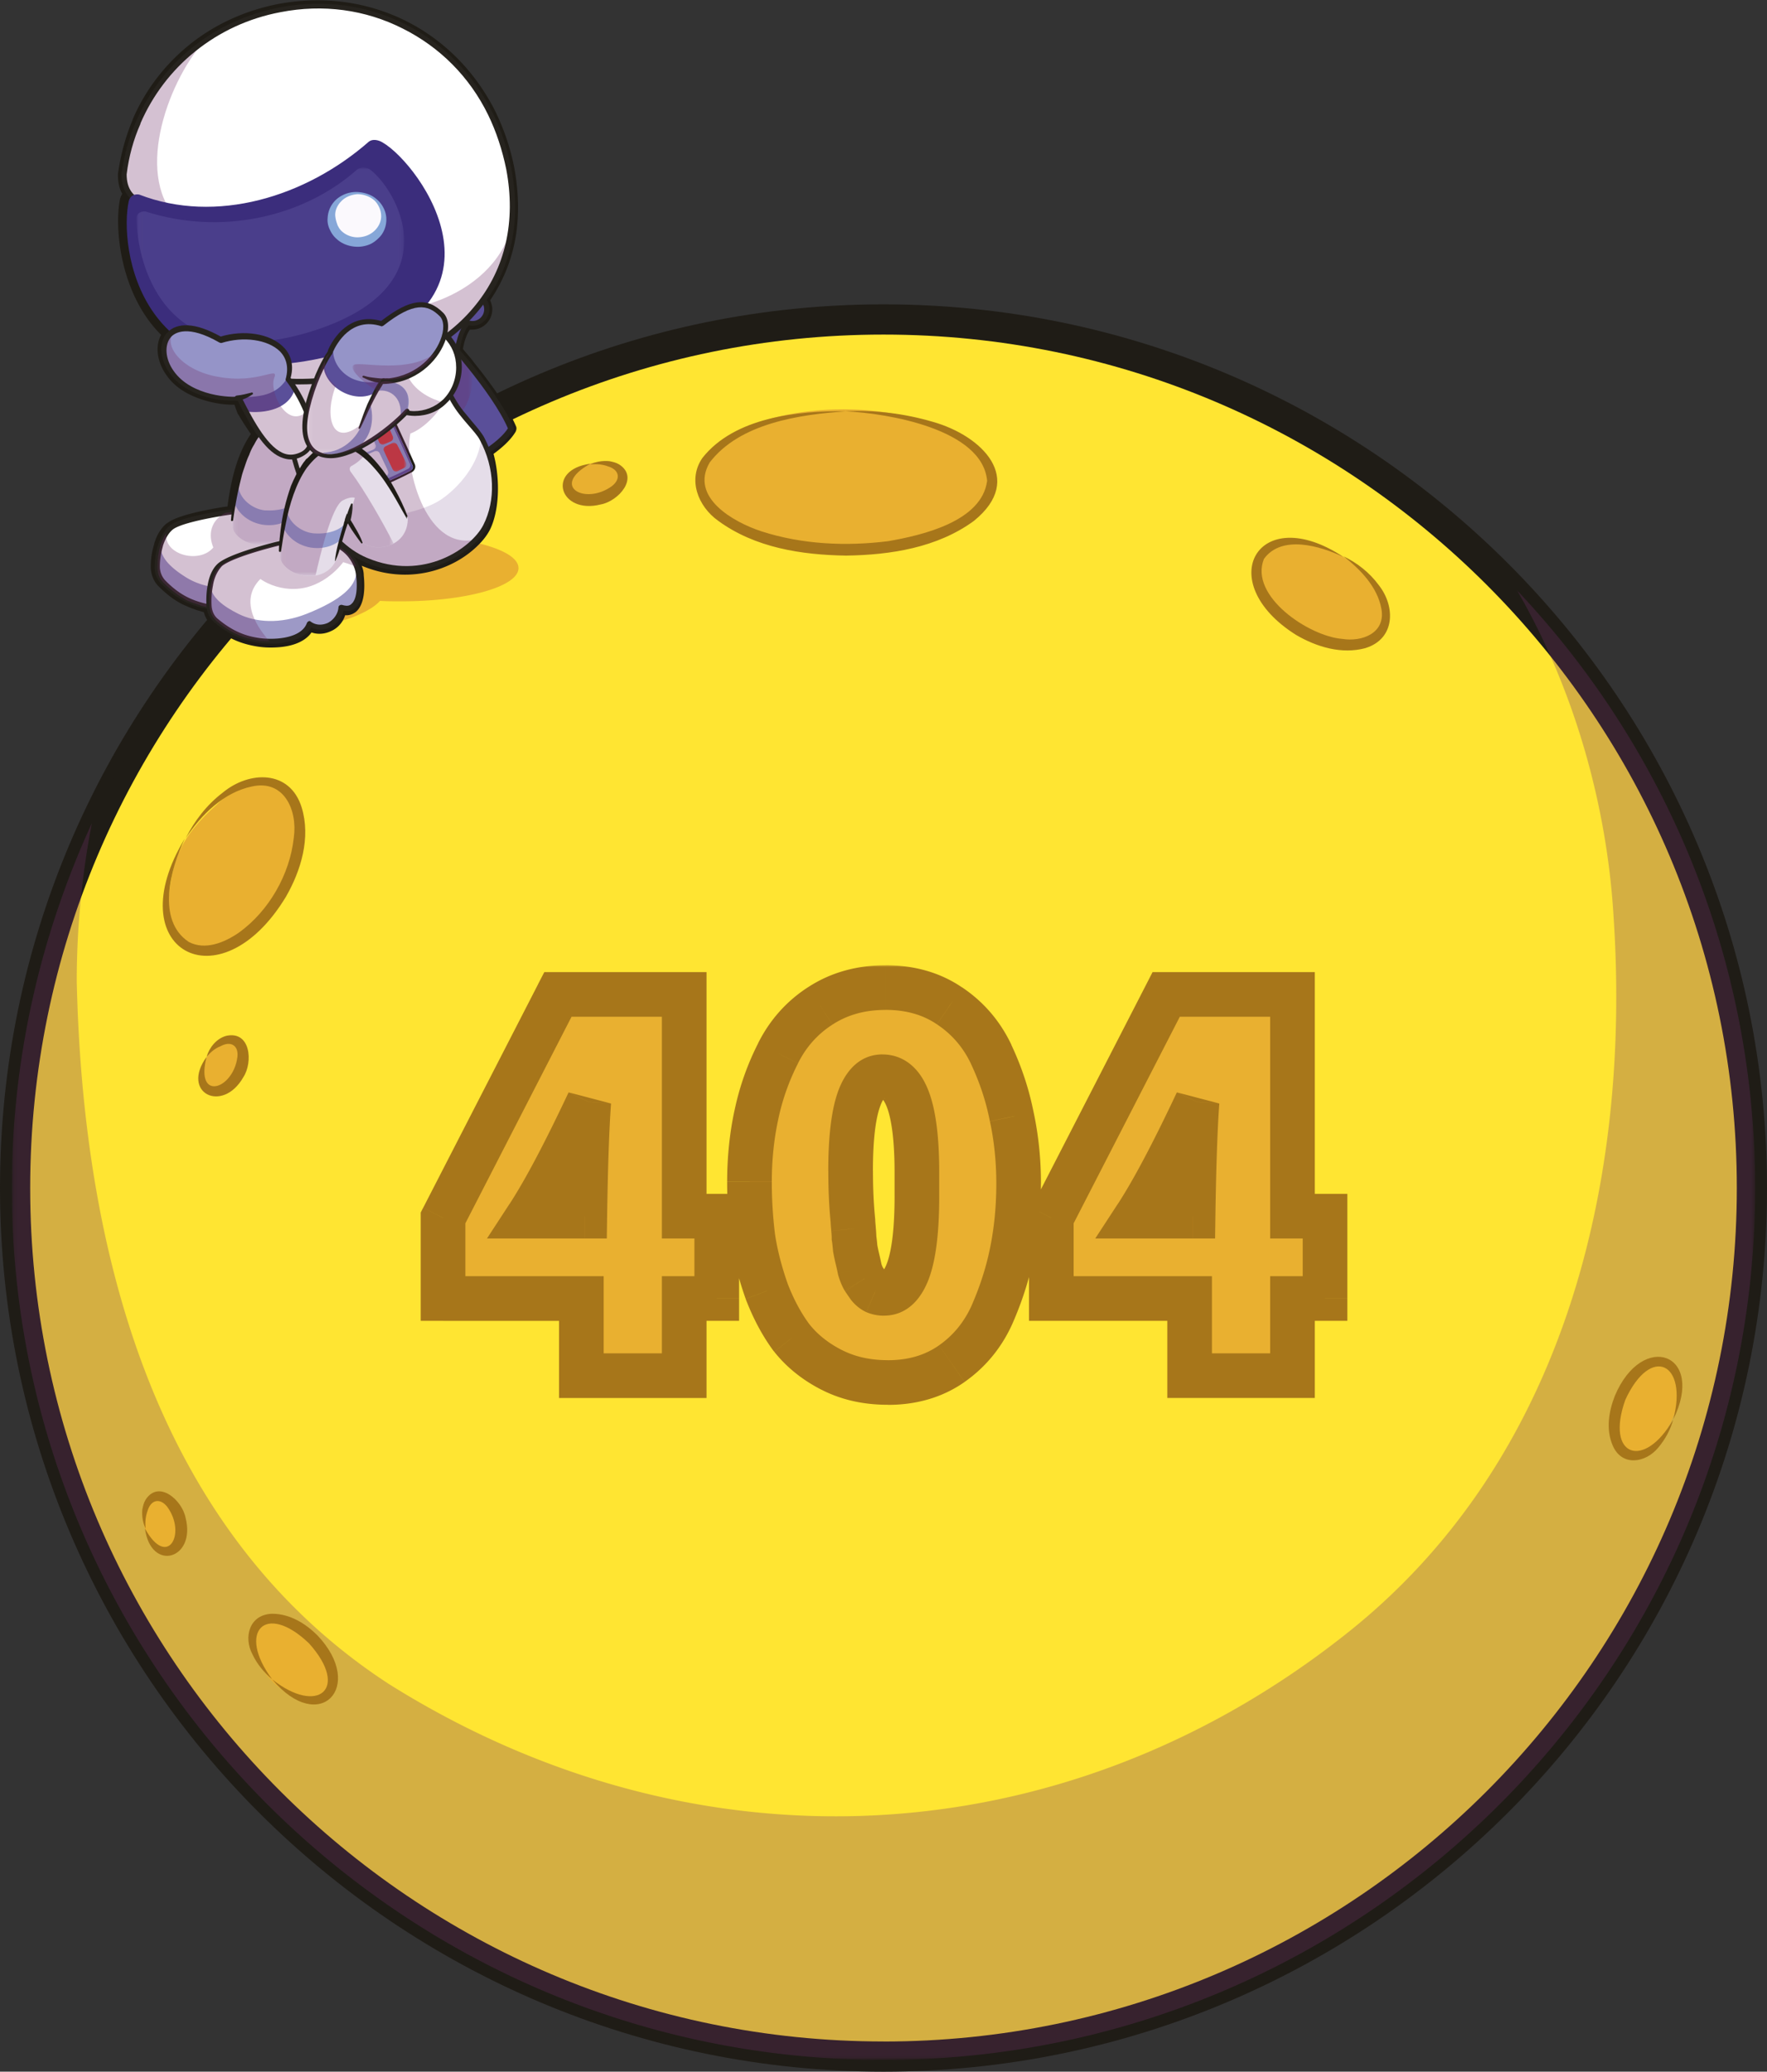 <svg id="Layer_2" xmlns="http://www.w3.org/2000/svg" viewBox="0 0 395.8 463.96"><rect x="0" y="0" width="395.8" height="463.96" fill="#333333" stroke="none"/><defs><mask id="mask-33" x="81.99" y="100.97" width="5.02" height="6.38" maskUnits="userSpaceOnUse"><path class="cls-15" d="M87.01 100.97h-5.02v6.38h5.02v-6.38z" id="I"/></mask><mask id="mask-68" x="78.96" y="78.87" width="18.78" height="8.6" maskUnits="userSpaceOnUse"><path class="cls-15" d="M97.73 78.87H78.99v8.6h18.74v-8.6z" id="ar"/></mask><mask id="mask-1" x="6.76" y="74.92" width="382.28" height="382.29" maskUnits="userSpaceOnUse"><path class="cls-54" d="M197.9 457.21c105.49 0 191.14-85.8 191.14-191.14S303.39 74.93 197.9 74.93 6.76 160.72 6.76 266.06 92.42 457.2 197.9 457.2z" id="b"/></mask><mask id="mask-2" x="93.47" y="216.09" width="209" height="99" maskUnits="userSpaceOnUse"><g id="c"><path class="cls-15" d="M93.47 216.09h209v99h-209v-99z"/><path d="M160.55 290.81h-7.3v17.28h-23.04v-17.28H99.23v-18.05l25.73-50.05h28.29v49.66h7.3v18.43zm-42.24-18.44h12.67c.17-11.35.47-19.88.9-25.6-5.38 11.43-9.9 19.97-13.57 25.6zm108.32-22.27c1.02 4.78 1.54 9.77 1.54 14.98s-.47 10.2-1.41 14.98c-.94 4.78-2.43 9.52-4.48 14.21-2.05 4.61-5.08 8.32-9.09 11.14-4.01 2.82-8.79 4.22-14.34 4.22-4.69 0-8.88-.94-12.54-2.82-3.67-1.88-6.66-4.27-8.96-7.17-2.22-2.99-4.1-6.48-5.63-10.5-1.45-4.1-2.48-8.11-3.07-12.03-.52-4.12-.78-8.27-.77-12.42 0-5.2.51-10.2 1.54-14.98 1-4.8 2.64-9.45 4.86-13.82 2.22-4.44 5.38-7.98 9.47-10.62 4.18-2.73 9.04-4.1 14.59-4.1s10.32 1.37 14.34 4.1c4.1 2.73 7.21 6.36 9.34 10.88 2.13 4.52 3.67 9.17 4.61 13.95zm-21.25 17.79v-5.38c0-14.25-2.56-21.38-7.68-21.38-4.78 0-7.17 7.04-7.17 21.12 0 4.1.17 7.81.51 11.14 0 .26.04.85.13 1.79.09.85.13 1.54.13 2.05.09.51.17 1.28.26 2.3.17.94.34 1.75.51 2.43.17.68.34 1.45.51 2.3.26.85.55 1.58.9 2.18.37.56.76 1.12 1.15 1.66.43.51.9.9 1.41 1.15.61.26 1.26.39 1.92.38 4.95 0 7.42-7.25 7.42-21.76zm91.42 22.92h-7.3v17.28h-23.04v-17.28h-30.98v-18.05l25.73-50.05h28.29v49.66h7.3v18.43zm-42.23-18.44h12.67c.17-11.35.47-19.88.9-25.6-5.38 11.43-9.9 19.97-13.57 25.6z"/></g></mask><mask id="mask-67" x="68.66" y="78.94" width="22.99" height="22.9" maskUnits="userSpaceOnUse"><path class="cls-15" d="M91.65 78.94h-22.9v22.89h22.9V78.94z" id="aq"/></mask><mask id="mask-3" x="35.23" y="114.21" width="32.94" height="22.11" maskUnits="userSpaceOnUse"><path class="cls-15" d="M68.17 114.21H35.23v21.93h32.94v-21.93z" id="e"/></mask><mask id="mask-4" x="51.92" y="92.62" width="28.91" height="29.5" maskUnits="userSpaceOnUse"><path class="cls-15" d="M80.83 92.66H52.04v29.46h28.79V92.66z" id="f"/></mask><mask id="mask-5" x="46.82" y="120.88" width="33.04" height="22.79" maskUnits="userSpaceOnUse"><path class="cls-15" d="M79.86 120.88H46.82v22.7h33.04v-22.7z" id="g"/></mask><mask id="mask-6" x="97.35" y="78.27" width="8.4" height="15.17" maskUnits="userSpaceOnUse"><path class="cls-15" d="M105.66 78.27h-8.31v15.17h8.31V78.27z" id="h"/></mask><mask id="mask-7" x="79.74" y="95.25" width="4.47" height="6.07" maskUnits="userSpaceOnUse"><path class="cls-15" d="M84.21 95.25h-4.44v5.99h4.44v-5.99z" id="i"/></mask><mask id="mask-8" x="74.55" y="88.12" width="16.42" height="20.87" maskUnits="userSpaceOnUse"><path class="cls-15" d="M90.97 88.12H74.55v20.87h16.42V88.12z" id="j"/></mask><mask id="mask-9" x="83.31" y="93.49" width="4.85" height="6.09" maskUnits="userSpaceOnUse"><path class="cls-15" d="M88.17 93.49h-4.83v6.09h4.83v-6.09z" id="k"/></mask><mask id="mask-10" x="74.55" y="88.12" width="16.5" height="20.87" maskUnits="userSpaceOnUse"><path class="cls-15" d="M90.97 88.12H74.55v20.87h16.42V88.12z" id="l"/></mask><mask id="mask-11" x="85.85" y="99.16" width="5.2" height="6.46" maskUnits="userSpaceOnUse"><path class="cls-15" d="M90.97 99.24h-5.12v6.38h5.12v-6.38z" id="m"/></mask><mask id="mask-12" x="74.55" y="88.12" width="16.42" height="20.87" maskUnits="userSpaceOnUse"><path class="cls-15" d="M90.97 88.12H74.55v20.87h16.42V88.12z" id="n"/></mask><mask id="mask-13" x="81.99" y="100.97" width="5.02" height="6.38" maskUnits="userSpaceOnUse"><path class="cls-15" d="M87.01 100.97h-5.02v6.38h5.02v-6.38z" id="o"/></mask><mask id="mask-14" x="74.55" y="88.12" width="16.42" height="21.03" maskUnits="userSpaceOnUse"><path class="cls-15" d="M90.97 88.12H74.55v20.87h16.42V88.12z" id="p"/></mask><mask id="mask-15" x="78.3" y="102.59" width="4.86" height="6.56" maskUnits="userSpaceOnUse"><path class="cls-15" d="M83.15 102.59h-4.83v6.28h4.83v-6.28z" id="q"/></mask><mask id="mask-16" x="74.55" y="88.12" width="16.42" height="20.87" maskUnits="userSpaceOnUse"><path class="cls-15" d="M90.97 88.12H74.55v20.87h16.42V88.12z" id="r"/></mask><mask id="mask-17" x="76.26" y="96.82" width="4.37" height="6.09" maskUnits="userSpaceOnUse"><path class="cls-15" d="M80.63 96.82h-4.35v6.09h4.35v-6.09z" id="s"/></mask><mask id="mask-18" x="74.52" y="88.12" width="16.45" height="20.87" maskUnits="userSpaceOnUse"><path class="cls-15" d="M90.97 88.12H74.55v20.87h16.42V88.12z" id="t"/></mask><mask id="mask-19" x="74.52" y="91.31" width="4.01" height="5.97" maskUnits="userSpaceOnUse"><path class="cls-15" d="M78.51 91.31h-3.96v5.89h3.96v-5.89z" id="u"/></mask><mask id="mask-20" x="74.52" y="88.12" width="16.45" height="20.87" maskUnits="userSpaceOnUse"><path class="cls-15" d="M90.97 88.12H74.55v20.87h16.42V88.12z" id="v"/></mask><mask id="mask-21" x="74.52" y="91.31" width="4.01" height="5.97" maskUnits="userSpaceOnUse"><path class="cls-15" d="M78.51 91.31h-3.96v5.89h3.96v-5.89z" id="w"/></mask><mask id="mask-22" x="74.55" y="88.12" width="16.42" height="20.87" maskUnits="userSpaceOnUse"><path class="cls-15" d="M90.97 88.12H74.55v20.87h16.42V88.12z" id="x"/></mask><mask id="mask-23" x="74.74" y="91.61" width="3.31" height="5.24" maskUnits="userSpaceOnUse"><path class="cls-15" d="M78.02 91.61h-3.28v5.02h3.28v-5.02z" id="y"/></mask><mask id="mask-24" x="74.55" y="88.12" width="16.42" height="20.87" maskUnits="userSpaceOnUse"><path class="cls-15" d="M90.97 88.12H74.55v20.87h16.42V88.12z" id="z"/></mask><mask id="mask-25" x="77.83" y="89.71" width="4.28" height="5.97" maskUnits="userSpaceOnUse"><path class="cls-15" d="M82.08 89.79h-4.25v5.89h4.25v-5.89z" id="A"/></mask><mask id="mask-26" x="74.55" y="88.12" width="16.42" height="20.87" maskUnits="userSpaceOnUse"><path class="cls-15" d="M90.97 88.12H74.55v20.87h16.42V88.12z" id="B"/></mask><mask id="mask-27" x="79.74" y="95.26" width="4.47" height="6.07" maskUnits="userSpaceOnUse"><path class="cls-15" d="M84.21 95.26h-4.44v5.99h4.44v-5.99z" id="C"/></mask><mask id="mask-28" x="74.55" y="88.12" width="16.42" height="20.87" maskUnits="userSpaceOnUse"><path class="cls-15" d="M90.97 88.12H74.55v20.87h16.42V88.12z" id="D"/></mask><mask id="mask-29" x="83.31" y="93.49" width="4.85" height="6.09" maskUnits="userSpaceOnUse"><path class="cls-15" d="M88.17 93.49h-4.83v6.09h4.83v-6.09z" id="E"/></mask><mask id="mask-30" x="74.55" y="88.12" width="16.5" height="20.87" maskUnits="userSpaceOnUse"><path class="cls-15" d="M90.97 88.12H74.55v20.87h16.42V88.12z" id="F"/></mask><mask id="mask-31" x="85.85" y="99.16" width="5.2" height="6.46" maskUnits="userSpaceOnUse"><path class="cls-15" d="M90.97 99.24h-5.12v6.38h5.12v-6.38z" id="G"/></mask><mask id="mask-32" x="74.55" y="88.12" width="16.42" height="20.87" maskUnits="userSpaceOnUse"><path class="cls-15" d="M90.97 88.12H74.55v20.87h16.42V88.12z" id="H"/></mask><mask id="mask" x="2.64" y="132.23" width="390.51" height="329.1" maskUnits="userSpaceOnUse"><path class="cls-15" d="M2.79 132.23h390.37v328.95H2.79V132.23z" id="a"/></mask><mask id="mask-34" x="74.55" y="88.12" width="16.42" height="21.03" maskUnits="userSpaceOnUse"><path class="cls-15" d="M90.97 88.12H74.55v20.87h16.42V88.12z" id="J"/></mask><mask id="mask-35" x="78.3" y="102.59" width="4.86" height="6.56" maskUnits="userSpaceOnUse"><path class="cls-15" d="M83.15 102.59h-4.83v6.28h4.83v-6.28z" id="K"/></mask><mask id="mask-36" x="74.55" y="88.12" width="16.42" height="20.87" maskUnits="userSpaceOnUse"><path class="cls-15" d="M90.97 88.12H74.55v20.87h16.42V88.12z" id="L"/></mask><mask id="mask-37" x="76.26" y="96.82" width="4.37" height="6.09" maskUnits="userSpaceOnUse"><path class="cls-15" d="M80.63 96.82h-4.35v6.09h4.35v-6.09z" id="M"/></mask><mask id="mask-38" x="74.55" y="88.12" width="16.42" height="20.87" maskUnits="userSpaceOnUse"><path class="cls-15" d="M90.97 88.12H74.55v20.87h16.42V88.12z" id="N"/></mask><mask id="mask-39" x="77.83" y="89.71" width="4.28" height="5.97" maskUnits="userSpaceOnUse"><path class="cls-15" d="M82.08 89.79h-4.25v5.89h4.25v-5.89z" id="O"/></mask><mask id="mask-40" x="74.55" y="88.12" width="16.42" height="20.87" maskUnits="userSpaceOnUse"><path class="cls-15" d="M90.97 88.12H74.55v20.87h16.42V88.12z" id="P"/></mask><mask id="mask-41" x="81.12" y="88.12" width="4.62" height="5.87" maskUnits="userSpaceOnUse"><path class="cls-15" d="M85.65 88.13h-4.54v5.79h4.54v-5.8z" id="Q"/></mask><mask id="mask-42" x="74.55" y="88.12" width="16.42" height="20.87" maskUnits="userSpaceOnUse"><path class="cls-15" d="M90.97 88.12H74.55v20.87h16.42V88.12z" id="R"/></mask><mask id="mask-43" x="81.12" y="88.12" width="4.62" height="5.87" maskUnits="userSpaceOnUse"><path class="cls-15" d="M85.65 88.13h-4.54v5.79h4.54v-5.8z" id="S"/></mask><mask id="mask-44" x="74.55" y="88.12" width="16.42" height="20.87" maskUnits="userSpaceOnUse"><path class="cls-15" d="M90.97 88.12H74.55v20.87h16.42V88.12z" id="T"/></mask><mask id="mask-45" x="80.06" y="95.62" width="3.77" height="5.19" maskUnits="userSpaceOnUse"><path class="cls-15" d="M83.83 95.66h-3.77v5.12h3.77v-5.12z" id="U"/></mask><mask id="mask-46" x="74.55" y="88.12" width="16.42" height="20.87" maskUnits="userSpaceOnUse"><path class="cls-15" d="M90.97 88.12H74.55v20.87h16.42V88.12z" id="V"/></mask><mask id="mask-47" x="83.63" y="93.94" width="4.06" height="5.25" maskUnits="userSpaceOnUse"><path class="cls-15" d="M87.69 93.94h-4.06v5.22h4.06v-5.22z" id="W"/></mask><mask id="mask-48" x="74.55" y="88.12" width="16.42" height="20.87" maskUnits="userSpaceOnUse"><path class="cls-15" d="M90.97 88.12H74.55v20.87h16.42V88.12z" id="X"/></mask><mask id="mask-49" x="86.3" y="99.57" width="4.38" height="5.54" maskUnits="userSpaceOnUse"><path class="cls-15" d="M90.68 99.6h-4.35v5.51h4.35V99.6z" id="Y"/></mask><mask id="mask-50" x="74.55" y="88.12" width="16.42" height="20.87" maskUnits="userSpaceOnUse"><path class="cls-15" d="M90.97 88.12H74.55v20.87h16.42V88.12z" id="Z"/></mask><mask id="mask-51" x="82.28" y="101.42" width="4.25" height="5.51" maskUnits="userSpaceOnUse"><path class="cls-15" d="M86.43 101.42h-4.15v5.51h4.15v-5.51z" id="aa"/></mask><mask id="mask-52" x="74.55" y="88.12" width="16.42" height="20.87" maskUnits="userSpaceOnUse"><path class="cls-15" d="M90.97 88.12H74.55v20.87h16.42V88.12z" id="ab"/></mask><mask id="mask-53" x="78.51" y="103.09" width="4.14" height="5.44" maskUnits="userSpaceOnUse"><path class="cls-15" d="M82.57 103.09h-4.06v5.41h4.06v-5.41z" id="ac"/></mask><mask id="mask-54" x="74.55" y="88.12" width="16.42" height="20.87" maskUnits="userSpaceOnUse"><path class="cls-15" d="M90.97 88.12H74.55v20.87h16.42V88.12z" id="ad"/></mask><mask id="mask-55" x="76.44" y="97.14" width="3.71" height="5.26" maskUnits="userSpaceOnUse"><path class="cls-15" d="M80.15 97.18h-3.67v5.22h3.67v-5.22z" id="ae"/></mask><mask id="mask-56" x="74.55" y="88.12" width="16.42" height="20.87" maskUnits="userSpaceOnUse"><path class="cls-15" d="M90.97 88.12H74.55v20.87h16.42V88.12z" id="af"/></mask><mask id="mask-57" x="78.09" y="90.01" width="3.61" height="5.06" maskUnits="userSpaceOnUse"><path class="cls-15" d="M81.7 90.05h-3.57v5.02h3.57v-5.02z" id="ag"/></mask><mask id="mask-58" x="74.55" y="88.12" width="16.42" height="20.87" maskUnits="userSpaceOnUse"><path class="cls-15" d="M90.97 88.12H74.55v20.87h16.42V88.12z" id="ah"/></mask><mask id="mask-59" x="81.31" y="88.42" width="3.77" height="5.05" maskUnits="userSpaceOnUse"><path class="cls-15" d="M85.08 88.42h-3.77v5.02h3.77v-5.02z" id="ai"/></mask><mask id="mask-60" x="62.95" y="78.26" width="43.48" height="49.08" maskUnits="userSpaceOnUse"><path class="cls-15" d="M106.43 78.37H63.05v48.98h43.38V78.37z" id="aj"/></mask><mask id="mask-61" x="37.26" y="50.92" width="77.28" height="34.59" maskUnits="userSpaceOnUse"><path class="cls-15" d="M114.54 50.92H37.45V85.5h77.09V50.92z" id="ak"/></mask><mask id="mask-62" x="27.69" y="9.38" width="17.87" height="41.44" maskUnits="userSpaceOnUse"><path class="cls-15" d="M45.57 9.38H27.79v41.44h17.78V9.38z" id="al"/></mask><mask id="mask-63" x="30.59" y="37.52" width="59.95" height="39.06" maskUnits="userSpaceOnUse"><path class="cls-15" d="M90.49 37.52H30.6v39.03h59.9V37.52z" id="am"/></mask><mask id="mask-64" x="36.68" y="74.13" width="33.2" height="28.21" maskUnits="userSpaceOnUse"><path class="cls-15" d="M69.82 74.22H36.68v28.11h33.14V74.22z" id="an"/></mask><mask id="mask-65" x="62.64" y="99.58" width="25.53" height="29.49" maskUnits="userSpaceOnUse"><path class="cls-15" d="M88.17 99.6h-25.5v29.47h25.5V99.6z" id="ao"/></mask><mask id="mask-66" x="82.47" y="73.32" width="17" height="19.33" maskUnits="userSpaceOnUse"><path class="cls-15" d="M99.47 73.42H82.56v19.22h16.91V73.42z" id="ap"/></mask><clipPath id="clippath"><path style="fill:none" d="M26.01 0h100v145.51h-100z"/></clipPath><style>.cls-14{fill:#5a4f99}.cls-15{fill:#fff}.cls-24{fill:#efe8f3}.cls-26{fill:#703068}.cls-34{fill:#39418c}.cls-36{fill:#949cce}.cls-44{fill:#9d99c6}.cls-54{fill:#ffe532}.cls-58{fill:#a7761a}.cls-60{opacity:.3}.cls-62{fill:#1f1c16}.cls-66{fill:#dd3a34}.cls-75{fill:#e5dde9}.cls-79{fill:#e9b030}.cls-82{fill:#9594c8}.cls-86{fill:#26231e}</style></defs><g id="Layer_1-2"><path class="cls-62" d="M197.9 463.96c109.16 0 197.9-88.74 197.9-197.9s-88.74-197.9-197.9-197.9S0 156.9 0 266.06s88.74 197.9 197.9 197.9z"/><path class="cls-62" d="M197.9 70.8c107.69 0 195.26 87.56 195.26 195.26S305.6 461.32 197.9 461.32 2.64 373.75 2.64 266.05 90.21 70.8 197.9 70.8z"/><path class="cls-54" d="M197.9 457.21c105.49 0 191.14-85.8 191.14-191.14S303.39 74.93 197.9 74.93 6.76 160.72 6.76 266.06 92.42 457.2 197.9 457.2z"/><g class="cls-60"><path class="cls-26" d="M20.57 184.39a187.888 187.888 0 0 0-3.38 35.41c1.32 57.89 16.16 122.38 69.93 157.35 68.61 43.05 150.59 38.93 213.77-10.73 49.81-38.93 64.5-102.26 60.53-161.32-1.47-24.54-8.67-50.54-21.6-72.87 33.06 34.97 53.33 82.13 53.33 133.84 0 107.69-87.56 195.26-195.26 195.26S2.64 373.77 2.64 266.08c0-29.09 6.47-56.71 17.92-81.69z" style="mask:url(#mask)"/></g><path class="cls-79" d="M156.76 106.8c0 8.37 15.28 15.72 33.06 15.72s32.47-7.79 31.29-15.72c-1.17-8.23-14.4-15.13-32.18-15.13s-32.18 6.76-32.18 15.13zm125.18 18.07c-2.64 4.55 1.32 11.9 8.82 16.31 7.49 4.41 15.87 4.11 18.51-.44 2.64-4.55-1.32-11.9-8.82-16.31-7.49-4.41-15.87-4.11-18.51.44zM39.96 191.13c-1.18 2.64-2.2 8.08-2.2 10.87 0 2.64.59 5.29 2.2 7.2 2.2 2.64 6.32 3.53 9.7 2.64 3.38-.88 6.32-3.23 8.67-5.88 4.55-5.14 7.49-11.75 8.23-18.51.44-4.11-.15-8.52-2.94-11.46-2.06-2.06-5.44-1.32-8.08-.44-2.64.88-5 2.65-7.05 4.7-3.53 3.09-6.76 6.76-8.52 10.87zm89.62-86.24c1.76-.88 3.67-1.62 5.58-1.32 1.91.29 3.82 1.91 3.53 3.82-.15 1.47-1.47 2.64-2.79 3.38-1.47.88-3.09 1.47-4.85 1.32-1.62-.15-3.38-1.18-3.82-2.79-.59-1.62.44-3.67 2.2-3.82M52.3 231.97c2.2 2.06 2.5 5.73.88 8.08-1.03 1.47-2.64 2.35-4.26 3.23-.44.29-1.03.44-1.47.59-.88 0-1.61-.59-1.91-1.47-.29-.73-.29-1.62-.15-2.5.29-2.35 1.47-4.7 3.08-6.32m-9.54 113.59c-4.85 2.35-10.43-10.14-4.41-11.75 5.73-1.62 9.11 9.4 4.41 11.75zm33.94 32.31c-.88.88-2.2 1.03-3.53 1.03-5.58-.29-10.58-4.85-12.05-10.28-1.76-6.76 4.56-9.55 10.29-5.29 3.53 2.5 8.82 11.17 5.29 14.55zm296.78-55.1c-1.62 1.17-3.97 1.62-5.73.59-1.76-1.03-2.35-3.23-2.5-5.29-.29-4.85 4.85-19.69 12.19-14.55 5.58 3.67 1.32 15.28-3.97 19.25z"/><path class="cls-58" d="M218.18 116.64c-8.23 6.02-18.66 7.64-28.65 7.79-9.99-.15-20.42-1.76-28.65-7.79-4.55-3.23-6.9-9.26-3.53-14.1 7.2-9.11 21.45-10.58 32.18-10.43-10.43.73-23.8 2.64-30.56 11.46-4.55 7.79 5.29 13.37 11.61 15.43 9.11 2.94 18.95 3.38 28.35 2.2 7.64-1.32 21.01-4.41 22.18-13.52-1.03-11.61-22.33-15.13-31.74-15.57 6.6-.31 13.2.49 19.54 2.35 11.02 3.09 20.86 12.78 9.26 22.18zm-150.6 64.21c2.06 6.76-.15 14.1-3.53 19.98-14.84 24.54-37.76 11.9-22.63-13.08-3.23 6.76-6.46 18.37.88 23.21 3.67 1.91 7.93.15 11.17-2.06 6.76-4.85 11.46-13.08 12.34-21.3.88-6.17-2.2-13.08-9.4-11.46-6.32 1.32-11.31 6.32-14.84 11.61 2.06-3.97 4.7-7.49 8.38-10.28 5.88-4.85 14.99-5.14 17.63 3.38zm238.31-35.71c-5.44 1.47-11.02-.29-15.57-2.94-18.95-11.9-8.52-30.12 10.58-17.48-5.29-2.5-13.81-4.99-17.78.44-3.38 8.37 10.14 17.34 17.48 17.92 4.55.74 9.84-1.32 8.82-6.76-.88-4.85-4.7-8.82-8.52-11.75 3.08 1.47 5.88 3.67 7.93 6.46 3.82 4.85 3.67 12.05-2.94 14.1zm68.9 172.78c3.38-12.64-4.99-16.9-10.73-4.41-4.55 12.78 4.26 15.72 10.73 4.41-.59 2.2-1.76 4.41-3.38 6.32-2.79 3.38-8.08 4.26-10.14-.44-1.62-3.67-.88-7.79.44-11.17 6.17-14.69 20.42-9.55 13.08 5.29zM60.97 361.41c3.97 0 7.49 2.2 10.14 4.85 10.87 11.46.44 22.48-10.14 9.84 10.14 8.08 17.48 2.2 8.23-8.08-9.84-9.4-16.16-2.5-8.23 8.08-1.76-1.47-3.38-3.38-4.41-5.58-2.06-3.82-.74-8.96 4.41-9.11zm-19.39-21.44c2.35 9.26-7.79 12.19-9.11 2.35 5 9.11 9.4 1.17 5-4.85-1.62-2.06-3.67-1.62-4.41.88-.44 1.17-.59 2.5-.44 3.97-.59-1.18-.88-2.64-.74-4.26.15-.73.29-1.47.74-2.2 2.94-4.55 8.23.15 8.96 4.11zm4.7-103.29c-2.64 10.14 6.02 7.35 6.9 0 .29-2.5-1.47-3.67-3.82-2.35-1.18.44-2.2 1.32-3.08 2.35.59-2.06 2.2-4.11 4.41-4.7 5.44-1.18 6.02 5.88 3.82 9.26-4.7 8.23-14.1 3.53-8.23-4.55zm88.3-123.71c-9.26 2.35-12.34-7.79-2.35-9.11-9.11 5-1.18 9.4 4.85 5 2.06-1.62 1.62-3.67-.88-4.41-1.18-.44-2.5-.59-3.97-.44 1.18-.59 2.64-.88 4.26-.73.74.15 1.47.29 2.2.73 4.55 2.94-.15 8.23-4.11 8.96z"/><path class="cls-79" d="M89.96 119.9c-8.69 0-16.33 1.16-21.16 2.99a107.79 107.79 0 0 0-16.52-1.26c-18.84 0-34.1 4.64-34.1 10.24s15.26 10.24 34.1 10.24c15.75 0 28.88-3.19 32.85-7.54 1.55.1 3.09.1 4.73.1 14.49 0 26.28-3.28 26.28-7.44s-11.79-7.34-26.18-7.34z" style="mask:url(#mask-1)"/><path class="cls-79" d="M160.55 290.81h-7.3v17.28h-23.04v-17.28H99.23v-18.05l25.73-50.05h28.29v49.66h7.3v18.43zm-42.24-18.44h12.67c.17-11.35.47-19.88.9-25.6-5.38 11.43-9.9 19.97-13.57 25.6zm108.32-22.27c1.02 4.78 1.54 9.77 1.54 14.98s-.47 10.2-1.41 14.98c-.94 4.78-2.43 9.52-4.48 14.21-2.05 4.61-5.08 8.32-9.09 11.14-4.01 2.82-8.79 4.22-14.34 4.22-4.69 0-8.88-.94-12.54-2.82-3.67-1.88-6.66-4.27-8.96-7.17-2.22-2.99-4.1-6.48-5.63-10.5-1.45-4.1-2.48-8.11-3.07-12.03-.52-4.12-.78-8.27-.77-12.42 0-5.2.51-10.2 1.54-14.98 1-4.8 2.64-9.45 4.86-13.82 2.22-4.44 5.38-7.98 9.47-10.62 4.18-2.73 9.04-4.1 14.59-4.1s10.32 1.37 14.34 4.1c4.1 2.73 7.21 6.36 9.34 10.88 2.13 4.52 3.67 9.17 4.61 13.95zm-21.25 17.79v-5.38c0-14.25-2.56-21.38-7.68-21.38-4.78 0-7.17 7.04-7.17 21.12 0 4.1.17 7.81.51 11.14 0 .26.04.85.13 1.79.09.85.13 1.54.13 2.05.09.51.17 1.28.26 2.3.17.94.34 1.75.51 2.43.17.68.34 1.45.51 2.3.26.85.55 1.58.9 2.18.37.56.76 1.12 1.15 1.66.43.51.9.9 1.41 1.15.61.26 1.26.39 1.92.38 4.95 0 7.42-7.25 7.42-21.76zm91.42 22.92h-7.3v17.28h-23.04v-17.28h-30.98v-18.05l25.73-50.05h28.29v49.66h7.3v18.43zm-42.23-18.44h12.67c.17-11.35.47-19.88.9-25.6-5.38 11.43-9.9 19.97-13.57 25.6z"/><path class="cls-58" d="M160.55 290.81v5h5v-5h-5zm-7.29 0v-5h-5v5h5zm0 17.28v5h5v-5h-5zm-23.04 0h-5v5h5v-5zm0-17.28h5v-5h-5v5zm-30.98 0h-5v5h5v-5zm0-18.05-4.45-2.29-.55 1.08v1.21h5zm25.73-50.05v-5h-3.05l-1.4 2.71 4.45 2.29zm28.29 0h5v-5h-5v5zm0 49.66h-5v5h5v-5zm7.29 0h5v-5h-5v5zm-42.24 0-4.19-2.73-5.04 7.73h9.23v-5zm12.68 0v5h4.93l.07-4.92-5-.08zm.89-25.6 4.99.37-9.51-2.5 4.52 2.13zm28.67 39.04h-7.3v10h7.3v-10zm-12.29 5v17.28h10v-17.28h-10zm5 12.28h-23.04v10h23.04v-10zm-18.04 5v-17.28h-10v17.28h10zm-5-22.28H99.24v10h30.98v-10zm-25.98 5v-18.05h-10v18.05h10zm-.55-15.77 25.73-50.05-8.89-4.57-25.73 50.05 8.89 4.57zm21.28-47.33h28.29v-10h-28.29v10zm23.29-5v49.66h10v-49.66h-10zm5 54.66h7.3v-10h-7.3v10zm2.29-5v18.43h10v-18.43h-10zm-37.24 5h12.67v-10h-12.67v10zm17.68-4.92c.17-11.33.47-19.74.88-25.3l-9.97-.74c-.44 5.87-.74 14.52-.91 25.9l10 .15zm-8.63-27.8c-5.35 11.37-9.75 19.66-13.23 25l8.38 5.46c3.86-5.92 8.5-14.71 13.9-26.2l-9.05-4.25zm99.27 5.45-4.91.96v.04l.02.04 4.89-1.05zm.13 29.95-4.91-.96 4.91.96zm-4.48 14.21 4.57 2.03v-.02l.01-.02-4.58-2zm-9.09 11.14-2.87-4.09 2.87 4.09zm-26.88 1.41 2.28-4.45-2.28 4.45zm-8.96-7.17-4.01 2.98.05.06.05.06 3.92-3.11zm-5.63-10.5-4.71 1.67.02.06.02.06 4.67-1.79zm-3.07-12.03-4.96.63v.06l.02.06 4.94-.75zm.76-27.39 4.89 1.05v-.02l-4.89-1.03zm4.87-13.83 4.46 2.27v-.02l.02-.02-4.47-2.24zm9.47-10.62 2.71 4.2h.01v-.01l-2.73-4.19zm28.93 0-2.81 4.13h.02l.02.03 2.77-4.16zm9.34 10.88 4.52-2.13-4.52 2.13zm-30.97 37.25h5v-.26l-.03-.25-4.97.51zm.12 1.79-4.98.45v.04l4.98-.5zm.13 2.05h-5v.41l.07.41 4.93-.82zm.26 2.3-4.98.42.02.24.04.24 4.92-.89zm1.02 4.74-4.9.98.05.23.07.23 4.79-1.44zm.9 2.17-4.34 2.48.09.15.1.14 4.16-2.77zm1.15 1.67-4.07 2.91.11.15.12.14 3.84-3.2zm1.41 1.15-2.24 4.47.13.07.13.06 1.97-4.6zm25.7-38.12c.95 4.41 1.43 9.05 1.43 13.93h10c0-5.54-.55-10.88-1.65-16.02l-9.78 2.1zm1.43 13.93c0 4.9-.44 9.57-1.32 14.01l9.81 1.93c1.01-5.12 1.5-10.43 1.5-15.94h-10zm-1.32 14.01c-.86 4.4-2.25 8.79-4.16 13.17l9.17 4c2.19-5.01 3.79-10.09 4.8-15.24l-9.81-1.93zm-4.14 13.14c-1.69 3.8-4.14 6.8-7.39 9.08l5.75 8.18c4.77-3.35 8.38-7.79 10.78-13.2l-9.14-4.06zm-7.39 9.08c-3.06 2.15-6.8 3.32-11.46 3.32v10c6.43 0 12.25-1.65 17.21-5.13l-5.75-8.18zm-11.46 3.31c-4.01 0-7.4-.8-10.27-2.27l-4.55 8.9c4.47 2.29 9.45 3.36 14.82 3.36v-10zm-10.27-2.26c-3.11-1.59-5.51-3.54-7.32-5.83l-7.83 6.22c2.8 3.52 6.37 6.35 10.6 8.51l4.55-8.9zm-7.23-5.7c-1.91-2.57-3.58-5.65-4.98-9.3l-9.34 3.58c1.68 4.37 3.76 8.29 6.29 11.69l8.03-5.96zm-4.93-9.19c-1.35-3.83-2.3-7.53-2.84-11.11l-9.89 1.5c.65 4.27 1.76 8.58 3.3 12.95l9.43-3.34zm-2.82-10.99c-.49-3.91-.73-7.84-.73-11.78h-10c0 4.47.27 8.82.81 13.05l9.92-1.27zm-.73-11.79c0-4.88.48-9.52 1.43-13.93l-9.78-2.1c-1.1 5.14-1.65 10.49-1.65 16.02h10zm1.43-13.94c.91-4.37 2.4-8.6 4.43-12.58l-8.91-4.54a60.03 60.03 0 0 0-5.3 15.07l9.79 2.06zm4.44-12.62c1.82-3.65 4.38-6.51 7.71-8.66l-5.43-8.4c-4.86 3.14-8.62 7.37-11.23 12.59l8.95 4.47zm7.73-8.67c3.28-2.14 7.17-3.28 11.86-3.28v-10c-6.41 0-12.24 1.59-17.33 4.91l5.47 8.37zm11.86-3.29c4.69 0 8.45 1.14 11.52 3.23l5.63-8.27c-4.95-3.37-10.75-4.96-17.15-4.96v10zm11.57 3.26c3.33 2.22 5.84 5.14 7.6 8.85l9.05-4.27c-2.52-5.33-6.23-9.66-11.09-12.91l-5.55 8.32zm7.59 8.85c1.96 4.16 3.37 8.42 4.22 12.78l9.81-1.93c-1.02-5.19-2.69-10.24-4.99-15.12l-9.05 4.27zm-7.12 29.61v-5.38h-10v5.38h10zm0-5.37c0-7.29-.64-13.33-2.21-17.72-.8-2.22-1.95-4.36-3.71-5.98-1.86-1.73-4.19-2.67-6.76-2.67v10s.02 0-.05-.02c-.06-.02-.06-.04 0 .02.17.16.61.69 1.1 2.03.98 2.73 1.63 7.38 1.63 14.34h10zm-12.68-26.38c-5.66 0-8.68 4.45-10.11 8.67-1.46 4.31-2.06 10.26-2.06 17.45h10c0-6.89.6-11.51 1.53-14.23.96-2.82 1.52-1.89.64-1.89v-10zm-12.16 26.12c0 4.23.18 8.12.54 11.65l9.95-1.02c-.32-3.13-.49-6.66-.49-10.63h-10zm.51 11.14c0 .53.07 1.38.15 2.24l9.96-.91c-.04-.44-.08-.89-.11-1.33 0-.07 0-.06 0 0h-10zm.15 2.29c.08.78.1 1.28.1 1.55h10c0-.75-.06-1.62-.15-2.55l-9.95 1zm.17 2.37c.05.3.12.9.21 1.9l9.96-.83c-.09-1.06-.19-1.99-.31-2.71l-9.86 1.64zm.27 2.38c.18 1.01.38 1.93.58 2.75l9.7-2.43c-.17-.7-.32-1.4-.44-2.11l-9.84 1.79zm.58 2.75c.15.59.3 1.28.46 2.07l9.8-1.96c-.17-.85-.36-1.7-.56-2.54l-9.7 2.43zm.57 2.52c.34 1.12.77 2.21 1.34 3.22l8.68-4.96c-.11-.19-.27-.54-.45-1.13l-9.58 2.87zm1.53 3.52c.38.56.79 1.16 1.24 1.8l8.14-5.81c-.36-.5-.71-1.02-1.06-1.53l-8.32 5.55zm1.47 2.09c.8.96 1.79 1.81 3.01 2.42l4.47-8.94c.09.05.16.09.19.12s.03.03 0 0l-7.68 6.4zm3.28 2.55c1.23.52 2.55.79 3.89.79v-10h-.01.03s.02.01.03.02l-3.94 9.19zm3.89.78c5.73 0 8.82-4.48 10.3-8.83 1.51-4.42 2.12-10.53 2.12-17.93h-10c0 7.1-.62 11.88-1.59 14.7-.48 1.4-.92 1.96-1.08 2.12-.06.06-.04.02.05-.02.04-.02.09-.03.13-.04h.06v10zm98.84-3.84v5h5v-5h-5zm-7.29 0v-5h-5v5h5zm0 17.28v5h5v-5h-5zm-23.04 0h-5v5h5v-5zm0-17.28h5v-5h-5v5zm-30.98 0h-5v5h5v-5zm0-18.05-4.45-2.29-.55 1.08v1.21h5zm25.73-50.05v-5h-3.05l-1.39 2.71 4.45 2.29zm28.29 0h5v-5h-5v5zm0 49.66h-5v5h5v-5zm7.29 0h5v-5h-5v5zm-42.24 0-4.19-2.73-5.04 7.73h9.23v-5zm12.68 0v5h4.93l.07-4.92-5-.08zm.89-25.6 4.99.37-9.51-2.5 4.52 2.13zm28.67 39.04h-7.3v10h7.3v-10zm-12.29 5v17.28h10v-17.28h-10zm5 12.28h-23.04v10h23.04v-10zm-18.04 5v-17.28h-10v17.28h10zm-5-22.28h-30.98v10h30.98v-10zm-25.98 5v-18.05h-10v18.05h10zm-.55-15.77 25.73-50.05-8.89-4.57-25.73 50.05 8.89 4.57zm21.28-47.33h28.29v-10h-28.29v10zm23.29-5v49.66h10v-49.66h-10zm5 54.66h7.3v-10h-7.3v10zm2.29-5v18.43h10v-18.43h-10zm-37.24 5h12.67v-10h-12.67v10zm17.68-4.92c.17-11.33.47-19.74.88-25.3l-9.97-.74c-.44 5.87-.74 14.52-.91 25.9l10 .15zm-8.63-27.8c-5.35 11.37-9.75 19.66-13.23 25l8.38 5.46c3.86-5.92 8.5-14.71 13.9-26.2l-9.05-4.25z" style="mask:url(#mask-2)"/><g style="clip-path:url(#clippath)"><path class="cls-62" d="M60.73 145.02h-.29c-1.45 0-2.61-.19-3.19-.29-2.61-.48-5.8-1.35-9.66-4.54-.97-.77-1.64-1.93-1.93-3.09-.33-.08-.65-.18-.97-.29-.39-.1-.77-.19-1.16-.39-.97-.29-1.74-.68-2.61-1.06-1.93-.97-3.67-2.32-5.41-4.06-1.16-1.16-1.74-2.8-1.74-4.44 0-1.74.29-3.48.77-5.02v-.1c.39-1.26.87-2.32 1.55-3.19.48-.68 1.06-1.26 1.74-1.64 2.42-1.64 8.79-2.8 12.27-3.38.29 0 .58-.1.87-.1.87-7.05 2.61-12.46 5.22-16.23-.99-1.41-1.92-2.86-2.8-4.35-.1-.1-.1-.19-.19-.29-.19-.58-.48-1.26-.68-1.93h-.68c-1.06 0-3.96-.19-7.15-1.35-3.28-1.16-5.8-2.9-7.44-5.31-2.13-3-2.51-6.57-1.16-8.98-9.27-9.18-10.53-24.25-9.18-30.53.1-.29.29-.77.48-1.06-.68-1.16-.97-2.61-.97-4.25v-.19c.58-4.15 1.64-8.21 3.28-12.08v-.1c3.19-7.44 8.4-13.81 14.97-18.45C49.89 4.66 55.88 2.15 62.35.89 72.2-.95 81.96.31 90.66 4.56c8.6 4.25 15.46 11.11 20 19.8l.29.58c1.96 4.02 3.39 8.27 4.25 12.65.87 4.73 1.06 9.27.58 13.53a35.69 35.69 0 0 1-5.99 16.13c.29.68.48 1.35.48 2.03 0 2.5-2.03 4.54-4.53 4.54h-.49c-.68.97-1.26 2.51-1.55 4.35.87 1.06 1.84 2.12 2.61 3.19 3.19 3.96 7.34 9.56 9.27 14.1.19.39.1.87-.1 1.26-1.16 1.93-3.19 3.67-4.93 4.93 1.55 5.8 1.26 12.75-.77 16.91-.58 1.16-1.45 2.32-2.51 3.38-3.77 3.86-9.76 6.76-16.52 6.76-3.09 0-6.28-.58-9.56-1.93-.1 0-.19-.1-.19-.1.29.68.48 1.45.48 2.22.29 2.8.19 6.47-1.74 8.12-.48.39-1.35.87-2.42.77-.48 1.54-1.64 2.9-3.19 3.57-1.45.68-2.99.77-4.35.29-1.06 1.54-3.57 3.38-9.08 3.38zM37.26 122.7c-.39 1.26-.58 2.8-.68 4.25 0 .97.29 1.84.97 2.51 1.54 1.55 2.99 2.71 4.64 3.57.68.39 1.45.68 2.22.97.39.1.68.19 1.06.29.48.1 1.06.29 1.64.39.58.1 1.06.58 1.16 1.26.1.97.48 1.74 1.16 2.32 3.29 2.8 5.99 3.57 8.31 3.96.77.1 1.74.19 2.71.19 1.55 0 6.57-.1 7.63-2.99.19-.39.48-.68.87-.77.39-.1.87-.1 1.16.19 1.16.87 2.32.48 2.9.19 1.16-.58 1.93-1.64 1.93-2.8 0-.39.19-.77.58-1.06.39-.29.77-.29 1.16-.19.97.29 1.26.1 1.45 0 .58-.48 1.16-2.22.77-5.7-.1-.58-.19-1.16-.39-1.64 0-.1-.1-.29-.19-.39-.48-.97-1.35-2.32-2.99-3.28-.48-.29-.77-.97-.58-1.55.1-.29.1-.58.19-.77.1-.48.48-.77.97-.97.48-.1.97 0 1.26.29 1.64 1.45 3.38 2.61 5.22 3.48 4.44 1.84 9.18 2.22 13.62 1.16 3.57-.97 7.05-2.9 9.37-5.31.8-.8 1.48-1.71 2.03-2.71 2.03-4.15 1.84-11.3.39-15.84-.19-.58 0-1.25.58-1.54 2.03-1.35 3.57-2.71 4.54-4.06-1.93-4.15-5.7-9.18-8.6-12.85-.97-1.16-1.93-2.42-2.99-3.57-.29-.29-.39-.68-.29-1.06.29-1.83.97-5.12 2.8-7.05.39-.39.87-.48 1.45-.39.19.1.39.1.58.1.97 0 1.84-.77 1.84-1.83 0-.58-.29-.97-.48-1.16-.39-.48-.48-1.16-.1-1.64 3.38-4.64 5.41-9.85 6.09-15.65.48-4.06.29-8.31-.58-12.75-.77-4.25-2.13-8.21-3.96-11.98l-.29-.58c-4.25-8.21-10.72-14.59-18.74-18.65-8.21-4.06-17.39-5.22-26.57-3.48a42.506 42.506 0 0 0-16.62 7.05 39.773 39.773 0 0 0-14.2 17.2v.1c-1.55 3.58-2.51 7.34-3.09 11.21 0 1.45.39 2.61 1.06 3.48.39.58.39 1.35-.19 1.84-.19.19-.29.39-.39.68-.58 2.51-.77 7.53.68 13.43 1.06 4.44 3.38 10.63 8.5 15.26l.1.1c.29.29.39.58.48.97 0 .39-.1.68-.39.97-1.35 1.45-1.06 4.25.68 6.67 3 4.25 9.18 5.41 12.37 5.41.77 0 1.16-.1 1.25-.1.71-.2 1.44.22 1.63.92 0 .01 0 .03.01.04.29.97.58 1.84.87 2.61 1.16 2.03 2.22 3.67 3.29 4.93.39.48.39 1.16 0 1.64-2.71 3.48-4.44 9.18-5.41 16.71-.11.59-.57 1.05-1.16 1.16-.58.1-1.16.19-1.84.29-5.51.87-9.85 2.03-11.21 2.9-.39.19-.68.58-.97.97-.58.77-.97 1.55-1.26 2.71q0-.1 0 0z"/><path class="cls-15" d="M69.24 123.38c0 3.86-.87 8.5-4.64 6.76-.48 3.19-4.64 5.31-7.34 2.99-.97 1.93-3.09 2.71-5.41 2.99-2.61.29-5.31-.19-6.76-.58-.37-.09-.73-.21-1.06-.39-.77-.29-1.55-.58-2.42-.97-1.55-.77-3.19-1.93-5.02-3.86a5.245 5.245 0 0 1-1.35-3.48c0-1.45.29-3.09.68-4.64.29-1.06.77-2.03 1.35-2.9.39-.58.87-.97 1.35-1.35 2.03-1.35 7.63-2.51 11.79-3.09 1.93-.29 3.48-.48 4.25-.58 7.73-.58 11.69 2.03 13.43 5.02.29.48.48.97.68 1.54.39.87.48 1.74.48 2.51z"/><path class="cls-44" d="M64.6 130.14c-.48 3.19-4.64 5.31-7.34 2.99-2.03 4.06-9.47 3.09-12.17 2.41-2.42-.68-5.22-1.84-8.5-5.12a5.245 5.245 0 0 1-1.35-3.48c0-1.45.29-3.09.77-4.64-.1 2.71 2.51 5.02 5.6 6.96 3.67 2.32 9.08 3.29 15.17 1.55 8.31-2.32 11.59-5.12 11.98-8.02.1-.87.19-1.45.1-1.93.29.87.39 1.74.48 2.51-.1 3.86-.97 8.5-4.73 6.76z"/><path class="cls-86" d="M50.2 136.71c-2.03 0-4.06-.39-5.31-.68-2.42-.68-5.41-1.84-8.79-5.31a5.099 5.099 0 0 1-1.45-3.86c0-1.64.29-3.38.77-4.83.68-2.13 1.64-3.67 2.9-4.54 3.19-2.12 14.3-3.57 16.33-3.77 10.92-.77 13.91 4.64 14.68 6.96.29.87.48 1.84.48 2.71 0 2.61-.39 5.99-2.22 7.25-.77.48-1.64.58-2.61.29-.48 1.54-1.74 2.9-3.29 3.48-1.54.58-3 .39-4.25-.39-1.06 1.55-3.19 2.51-5.99 2.71h-1.26zm-13.71-14.4c-.39 1.35-.68 2.99-.68 4.54 0 1.16.39 2.22 1.16 3.09 3.19 3.29 5.89 4.35 8.21 5.02 2.99.87 9.76 1.45 11.5-2.12.1-.19.19-.29.39-.29s.39 0 .48.1c1.06.87 2.32 1.16 3.67.58 1.45-.58 2.51-1.84 2.71-3.19 0-.19.1-.29.29-.39.19-.1.39-.1.48 0 .87.39 1.64.39 2.12.1 1.06-.68 1.74-2.99 1.74-6.28 0-.77-.19-1.64-.39-2.41-2.12-6.38-10.24-6.47-13.53-6.18-2.42.19-12.94 1.74-15.75 3.57-.97.68-1.83 2.03-2.42 3.86z"/><g class="cls-60"><path class="cls-26" d="M54.64 114.3c-.77.1-2.32.29-4.25.58-3.29 1.83-3.77 4.93-2.61 7.73-3.09 3.77-11.21 1.64-10.53-3.19-.58.77-1.06 1.84-1.35 2.9-.48 1.55-.68 3.19-.68 4.64 0 1.26.39 2.51 1.35 3.48 1.84 1.84 3.48 2.99 5.02 3.86.29.19.58.29.87.39.1 0 .1.1.19.1.29.1.48.19.77.29h.1c.19.1.29.1.48.19.39.1.77.29 1.06.39 1.45.39 4.15.87 6.76.58l.1-.29 5.22-8.12c3.57-1.26 8.11-3.29 8.11-3.29l2.9-5.02c-1.74-3.19-5.7-5.8-13.53-5.22z" style="mask:url(#mask-3)"/></g><path class="cls-75" d="M80.73 109.08c-2.61-5.7-8.79-17.2-15.55-16.42-6.76.77-11.79 8.11-13.24 24.06-.58 5.31 10.14 8.11 12.75 1.45 1.06-4.73 2.51-9.08 2.51-9.08l3.38 5.51s2.8 1.93 6.47.29c2.39-.88 3.9-3.26 3.67-5.8z"/><path class="cls-36" d="M66.92 111.59c-.29.77-.68 2.22-1.26 4.06-.97.87-3.28 2.42-6.96 1.84-3.67-.68-5.51-3.09-6.18-4.73.29-1.45.58-2.8.87-4.06.1 2.99 3.19 5.31 5.89 5.6 3.19.19 6.38-.58 7.63-2.7z"/><g class="cls-60"><path class="cls-26" d="M80.73 109.08c-2.61-5.7-8.79-17.2-15.55-16.42s-11.79 8.11-13.24 24.06c-.58 5.31 10.14 8.11 12.75 1.45 1.06-4.73 2.51-9.08 2.51-9.08l3.38 5.51s2.8 1.93 6.47.29c2.39-.88 3.9-3.26 3.67-5.8z" style="mask:url(#mask-4)"/></g><path class="cls-62" d="M64.69 117.98c.29-1.45.58-2.99.97-4.64.19-.77.39-1.64.68-2.42.1-.19.1-.48.19-.68.1-.39.19-.68.29-1.06.1-.39.19-.68.39-1.06 0-.1 0 0 .1 0l.1.1.19.19.29.48c1.06 1.64 2.03 3.38 3.09 5.02l.19.29.58.29c.39.19.77.29 1.16.39.77.19 1.64.19 2.51 0 .77-.19 1.64-.48 2.32-.97.67-.48 1.26-1.07 1.74-1.74.19-.39.39-.68.48-1.16.1-.39.19-.77.19-1.16v-.68l-.1-.29-.58-1.16c-1.54-3.09-3.19-5.99-5.02-8.4-.51-.59-.99-1.2-1.45-1.83-.48-.58-1.06-1.16-1.64-1.74a9.378 9.378 0 0 0-1.93-1.45c-.68-.39-1.45-.77-2.22-.97-.1 0-.19-.1-.29-.1h-.29c-.19 0-.39 0-.58-.1-.39 0-.77 0-1.26.1-.87.1-1.64.39-2.42.77-1.55.77-2.9 1.93-3.96 3.29-.57.68-1.06 1.43-1.45 2.22-.48.76-.87 1.57-1.16 2.42-.39.77-.68 1.64-.97 2.51-.29.87-.58 1.64-.77 2.51-.87 3.38-1.45 6.67-1.84 9.56 0 .1-.1.19-.29.19-.1 0-.19-.09-.19-.19.19-2.42.39-4.83.87-7.34s1.06-5.02 2.03-7.54a17.95 17.95 0 0 1 1.83-3.57c.7-1.19 1.58-2.27 2.61-3.19.48-.48 1.06-.87 1.64-1.26.58-.39 1.26-.68 1.93-.97.68-.29 1.35-.39 2.03-.48.39-.1.77-.1 1.06-.1h.58c.19 0 .39.1.58.1 1.42.29 2.74.92 3.86 1.83.1.1.29.19.39.29.1.1.29.19.39.29.29.19.48.48.77.68l1.45 1.45c1.74 2.03 3.28 4.35 4.54 6.67.68 1.16 1.26 2.32 1.84 3.48l.87 1.74.1.29v.87c0 .39-.1.68-.1 1.06-.1.68-.39 1.35-.77 1.93-.39.58-.77 1.16-1.26 1.54l-.39.29c-.1.1-.29.19-.39.29-.29.19-.58.29-.87.48-.1.1-.29.1-.48.19-.19.1-.29.1-.48.19-.29.1-.58.19-.97.29-.87.19-1.84.19-2.8 0-.46-.08-.92-.21-1.35-.39-.22-.11-.44-.21-.68-.29-.1-.1-.19-.1-.29-.19 0 0-.1 0-.1-.1l-.1-.1-.1-.1-.1-.1-1.35-2.22-.68-1.16-.29-.58-.19-.29v-.1l-.1-.1v-.1l-.1.29c-.3.79-.56 1.6-.77 2.42l-1.45 4.93c0 .1-.19.19-.29.19 0 .1-.1 0 0-.1z"/><path class="cls-15" d="M76.38 136.13c-.1 3.19-4.06 5.8-7.05 3.67-1.26 3.19-5.6 3.86-8.89 3.86-1.16 0-2.22-.1-2.9-.29-2.42-.39-5.41-1.26-8.98-4.25-.97-.87-1.55-2.03-1.64-3.29-.1-1.45-.1-3.19.29-4.73.39-1.84 1.06-3.48 2.22-4.44 2.71-2.22 13.14-4.83 15.55-5.31 8.98-1.54 13.14 1.74 14.68 5.12.1.19.19.29.19.48.29.68.39 1.35.48 2.03.39 3.77 0 8.4-3.96 7.15z"/><path class="cls-44" d="M76.38 136.13c-.1 3.19-4.06 5.8-7.05 3.67-1.64 4.25-9.08 4.06-11.88 3.57-2.42-.39-5.41-1.26-8.98-4.25-.97-.87-1.55-2.03-1.64-3.29-.1-1.45-.1-3.19.29-4.73.19 2.71 2.99 4.73 6.28 6.38 3.86 1.93 9.37 2.32 15.26 0 8.02-3.19 11.01-6.28 11.11-9.18 0-.87 0-1.45-.1-1.93.39.87.58 1.74.68 2.51.39 3.86 0 8.5-3.96 7.24z"/><path class="cls-86" d="M60.64 144.15c-1.26 0-2.42-.1-3.29-.29-2.51-.48-5.6-1.35-9.27-4.44-1.06-.87-1.74-2.22-1.83-3.67-.1-1.64 0-3.38.29-4.83.39-2.22 1.25-3.87 2.42-4.83 2.99-2.41 13.81-5.02 15.84-5.41 10.72-1.93 14.3 3.19 15.36 5.41.39.87.68 1.74.77 2.71.29 2.61.29 6.09-1.45 7.44-.68.58-1.54.77-2.51.48-.29 1.55-1.45 2.99-2.99 3.77-1.45.68-3 .68-4.25 0-.97 1.74-2.9 2.8-5.7 3.28-1.16.39-2.32.39-3.38.39zm-12.95-12.94c-.29 1.45-.39 2.99-.29 4.54.1 1.16.58 2.22 1.45 2.9 3.48 2.9 6.38 3.77 8.69 4.15 3.09.58 9.85.48 11.21-3.28a.78.78 0 0 1 .39-.39c.19-.1.39 0 .48.1 1.06.77 2.42.87 3.77.29 1.35-.68 2.32-2.03 2.42-3.48 0-.2.11-.39.29-.48.19-.1.29-.1.48-.1.97.29 1.64.29 2.12-.19 1.06-.87 1.45-3.19 1.06-6.47-.1-.77-.29-1.54-.68-2.32-2.8-6.09-10.82-5.41-14.1-4.83-2.32.39-12.65 2.99-15.26 5.12-.97 1.06-1.74 2.51-2.03 4.44z"/><g class="cls-60"><path class="cls-26" d="M79.86 126.96c-1.64-.68-2.99-1.06-2.99-1.06s-4.15 5.89-10.92 5.99c-2.8.1-5.7-.87-7.63-2.22-5.12 5.12-.1 11.59 2.12 14.01-1.16 0-2.22-.1-2.9-.29-2.42-.39-5.41-1.26-8.98-4.25-.97-.87-1.55-2.03-1.64-3.29-.1-1.45-.1-3.19.29-4.73.39-1.84 1.06-3.48 2.22-4.44 2.71-2.22 13.14-4.83 15.55-5.31 8.98-1.55 13.14 1.74 14.68 5.12.1.1.1.29.19.48z" style="mask:url(#mask-5)"/></g><path class="cls-14" d="M114.45 95.95c-2.03 3.38-6.96 5.99-6.96 5.99l-16.91-19.9-2.22-9.37 9.66 1.06c.1 0 1.84 1.83 4.15 4.44.97 1.16 2.13 2.51 3.29 3.86 3.48 4.54 7.24 9.76 8.98 13.91z"/><g class="cls-60"><path class="cls-26" d="M102.47 93.44c-6.47-1.55-4.93-7.05-4.93-7.05l3.48-5.51 1.16-2.61c.97 1.16 2.12 2.51 3.28 3.86.58 2.99.58 7.44-2.99 11.3z" style="mask:url(#mask-6)"/></g><path class="cls-86" d="M107.49 102.51c-.19 0-.29-.1-.39-.19l-16.91-19.9c-.1-.1-.1-.19-.1-.19l-2.22-9.37c0-.19 0-.39.1-.48.13-.12.3-.19.48-.19l9.66 1.06c.29 0 .48.1 2.51 2.42.87.97 2.71 3.09 4.83 5.6 3.28 4.06 7.63 9.85 9.56 14.49.1.19.1.39 0 .48-2.03 3.48-6.96 6.09-7.15 6.18-.19.1-.29.1-.39.1zM91.07 81.74l16.52 19.51c1.16-.68 4.54-2.8 6.18-5.31-3.48-8.11-14.68-20.38-16.04-21.64l-8.69-.97s2.03 8.4 2.03 8.41z"/><path class="cls-15" d="M108.65 117.77c-.48.97-1.26 2.03-2.22 3.09-4.54 4.73-14.01 8.99-24.54 4.54-4.64-1.93-8.5-5.89-11.5-11.21-5.02-8.99-7.63-21.83-7.44-35.07v-1.35l30.91-8.21s1.16 5.22 3.19 11.01c.77 2.22 1.74 4.54 2.8 6.57 1.35 2.71 2.9 5.02 4.64 6.57 1.35 1.16 2.32 2.51 3.19 4.15 3.48 6.38 3.19 15.55.97 19.9z"/><path class="cls-62" d="M74.45 91.6c1.84-.97 5.22-2.51 8.89-4.25.29-.19.68-.1.87.1l.58.39.19.19c1.74 3.77 4.83 10.34 7.44 16.23.19.39 0 .87-.39 1.06 0 0-.1 0-.1.1-3.38 1.74-9.27 4.25-10.63 4.64-.29.1-.58.1-.77-.1l-.58-.39c-.1-.1-.29-.19-.29-.39-1.64-3.48-4.93-13.04-5.7-16.71-.1-.19.1-.58.48-.87zm-.96 1.16c.77 3.77 4.06 13.24 5.7 16.71.08.25.25.46.48.58l.58.39c.39.29.87.29 1.26.1 1.35-.39 7.15-2.9 10.63-4.73.1 0 .1-.1.19-.1.58-.39.87-1.06.58-1.74-1.93-4.44-6.96-15.26-7.44-16.23-.1-.19-.19-.29-.29-.39l-.58-.39c-.39-.29-.87-.29-1.35-.1-3.02 1.36-6.02 2.78-8.98 4.25 0 0-.1 0-.1.1-.58.39-.77.97-.68 1.55z"/><path class="cls-14" d="m80.54 110.05-.58-.39c-.1-.1-.29-.19-.29-.39-1.64-3.48-4.93-13.04-5.7-16.71-.1-.39.1-.77.48-.97 1.84-.97 5.22-2.61 8.89-4.25.29-.19.68-.1.87.1l.58.39.19.19c1.74 3.77 4.83 10.34 7.44 16.23.19.39 0 .97-.48 1.16-3.38 1.74-9.27 4.25-10.63 4.64-.19.19-.58.1-.77 0z"/><path class="cls-36" d="M74.45 91.6c1.84-.97 5.22-2.51 8.89-4.25.39-.19.87-.1 1.06.29 1.74 3.77 4.83 10.34 7.44 16.23.19.39 0 .97-.48 1.16-3.38 1.74-9.27 4.25-10.63 4.64-.48.19-.97 0-1.06-.39-1.64-3.48-4.93-13.04-5.7-16.71-.1-.29.1-.77.48-.97z"/><path class="cls-24" d="m80.25 95.93 1.35-.58c.39-.19.87 0 .97.39l1.54 3.86c.19.39 0 .87-.48 1.06l-1.35.58c-.39.19-.87 0-.97-.39l-1.55-3.86c-.1-.48.1-.87.48-1.06z" style="mask:url(#mask-7)"/><g style="mask:url(#mask-8)"><path class="cls-66" d="m83.82 94.27 1.45-.68c.39-.19.87 0 .97.29l1.74 3.86c.19.39 0 .87-.39 1.06l-1.55.68c-.39.19-.87 0-1.06-.39l-1.64-3.86c-.1-.29.1-.77.48-.97z" style="mask:url(#mask-9)"/></g><g style="mask:url(#mask-10)"><path class="cls-66" d="m86.34 100 1.55-.77c.39-.19.87 0 1.06.39l2.03 4.06c.19.39 0 .87-.39 1.06l-1.55.77c-.39.19-.87 0-1.06-.39l-1.93-4.06c-.29-.39-.1-.87.29-1.06z" style="mask:url(#mask-11)"/></g><g style="mask:url(#mask-12)"><path class="cls-24" d="m82.47 101.74 1.45-.68c.39-.19.87 0 1.06.39l1.93 4.06c.19.39 0 .87-.39 1.06l-1.55.68c-.39.19-.87 0-1.06-.39l-1.84-4.06c-.19-.39 0-.87.39-1.06z" style="mask:url(#mask-13)"/></g><g style="mask:url(#mask-14)"><path class="cls-66" d="m78.8 103.37 1.45-.58c.39-.19.87 0 1.06.39l1.74 4.15c.19.39 0 .87-.48 1.06l-1.45.68c-.39.19-.87 0-1.06-.39l-1.74-4.15c-.1-.58.1-1.06.48-1.16z" style="mask:url(#mask-15)"/></g><g style="mask:url(#mask-16)"><path class="cls-66" d="m76.77 97.58 1.35-.68c.39-.19.77 0 .97.29l1.45 3.86c.19.39-.1.87-.48 1.06l-1.45.68c-.39.19-.87 0-.97-.39l-1.35-3.96c-.1-.29.1-.68.48-.87z" style="mask:url(#mask-17)"/></g><g style="mask:url(#mask-18)"><path class="cls-34" d="m75.03 91.98 1.35-.58c.39-.19.77 0 .87.29l1.26 3.77c.1.39-.1.87-.48 1.06l-1.35.68c-.39.19-.77 0-.97-.39l-1.16-3.86c-.1-.39.1-.77.48-.97z" style="mask:url(#mask-19)"/></g><g style="mask:url(#mask-20)"><path class="cls-34" d="m75.03 91.98 1.35-.58c.39-.19.77 0 .87.29l1.26 3.77c.1.39-.1.87-.48 1.06l-1.35.68c-.39.19-.77 0-.97-.39l-1.16-3.86c-.1-.39.1-.77.48-.97z" style="mask:url(#mask-21)"/></g><g style="mask:url(#mask-22)"><path class="cls-34" d="m75.13 92.08 1.06-.39c.29-.1.58 0 .68.39l1.16 3.38c.1.39-.1.68-.39.87l-1.06.48c-.29.1-.68-.1-.77-.39l-1.06-3.38c0-.48.1-.87.39-.97z" style="mask:url(#mask-23)"/></g><g style="mask:url(#mask-24)"><path class="cls-66" d="m78.31 90.46 1.35-.68c.39-.19.77 0 .97.29l1.45 3.77c.1.39-.1.87-.48 1.06l-1.45.68c-.39.19-.87 0-.97-.39l-1.26-3.77c-.19-.39 0-.77.39-.97z" style="mask:url(#mask-25)"/></g><g style="mask:url(#mask-26)"><path class="cls-24" d="m80.25 95.94 1.35-.58c.39-.19.87 0 .97.39l1.54 3.86c.19.39 0 .87-.48 1.06l-1.35.58c-.39.19-.87 0-.97-.39L79.76 97c-.1-.48.1-.87.48-1.06z" style="mask:url(#mask-27)"/></g><g style="mask:url(#mask-28)"><path class="cls-66" d="m83.82 94.27 1.45-.68c.39-.19.87 0 .97.29l1.74 3.86c.19.39 0 .87-.39 1.06l-1.55.68c-.39.19-.87 0-1.06-.39l-1.64-3.86c-.1-.29.1-.77.48-.97z" style="mask:url(#mask-29)"/></g><g style="mask:url(#mask-30)"><path class="cls-66" d="m86.34 100 1.55-.77c.39-.19.87 0 1.06.39l2.03 4.06c.19.39 0 .87-.39 1.06l-1.55.77c-.39.19-.87 0-1.06-.39l-1.93-4.06c-.29-.39-.1-.87.29-1.06z" style="mask:url(#mask-31)"/></g><g style="mask:url(#mask-32)"><path class="cls-24" d="m82.47 101.74 1.45-.68c.39-.19.87 0 1.06.39l1.93 4.06c.19.39 0 .87-.39 1.06l-1.55.68c-.39.19-.87 0-1.06-.39l-1.84-4.06c-.19-.39 0-.87.39-1.06z" style="mask:url(#mask-33)"/></g><g style="mask:url(#mask-34)"><path class="cls-66" d="m78.8 103.37 1.45-.58c.39-.19.87 0 1.06.39l1.74 4.15c.19.39 0 .87-.48 1.06l-1.45.68c-.39.19-.87 0-1.06-.39l-1.74-4.15c-.1-.58.1-1.06.48-1.16z" style="mask:url(#mask-35)"/></g><g style="mask:url(#mask-36)"><path class="cls-66" d="m76.77 97.58 1.35-.68c.39-.19.77 0 .97.29l1.45 3.86c.19.39-.1.87-.48 1.06l-1.45.68c-.39.19-.87 0-.97-.39l-1.35-3.96c-.1-.29.1-.68.48-.87z" style="mask:url(#mask-37)"/></g><g style="mask:url(#mask-38)"><path class="cls-66" d="m78.31 90.46 1.35-.68c.39-.19.77 0 .97.29l1.45 3.77c.1.39-.1.87-.48 1.06l-1.45.68c-.39.19-.87 0-.97-.39l-1.26-3.77c-.19-.39 0-.77.39-.97z" style="mask:url(#mask-39)"/></g><g style="mask:url(#mask-40)"><path class="cls-34" d="m81.6 88.9 1.45-.68c.39-.19.77-.1.97.29l1.64 3.67c.19.39 0 .87-.39 1.06l-1.55.68c-.39.19-.87 0-.97-.29l-1.45-3.67c-.29-.48-.1-.87.29-1.06z" style="mask:url(#mask-41)"/></g><g style="mask:url(#mask-42)"><path class="cls-34" d="m81.6 88.9 1.45-.68c.39-.19.77-.1.97.29l1.64 3.67c.19.39 0 .87-.39 1.06l-1.55.68c-.39.19-.87 0-.97-.29l-1.45-3.67c-.29-.48-.1-.87.29-1.06z" style="mask:url(#mask-43)"/></g><g style="mask:url(#mask-44)"><path class="cls-24" d="m80.44 96.14 1.06-.48c.29-.1.68 0 .77.39l1.45 3.38c.19.39 0 .68-.29.87l-1.06.48c-.29.1-.68 0-.77-.39l-1.45-3.38c-.19-.39 0-.77.29-.87z" style="mask:url(#mask-45)"/></g><g style="mask:url(#mask-46)"><path class="cls-66" d="m83.92 94.51 1.16-.48c.29-.1.68 0 .87.29l1.64 3.38c.19.39 0 .77-.29.87l-1.16.58a.718.718 0 0 1-.87-.39l-1.55-3.38c-.19-.39-.1-.68.19-.87z" style="mask:url(#mask-47)"/></g><g style="mask:url(#mask-48)"><path class="cls-66" d="m86.62 100.18 1.16-.58c.35-.11.72.06.87.39l1.84 3.57c.19.39.1.77-.29.87l-1.26.58c-.29.19-.68 0-.87-.39l-1.74-3.57c-.1-.29 0-.68.29-.87z" style="mask:url(#mask-49)"/></g><g style="mask:url(#mask-50)"><path class="cls-24" d="m82.66 102 1.16-.48c.29-.1.68 0 .87.39l1.74 3.57c.19.39.1.77-.29.87l-1.16.48c-.29.19-.68 0-.87-.39l-1.74-3.57c-.19-.39 0-.77.29-.87z" style="mask:url(#mask-51)"/></g><g style="mask:url(#mask-52)"><path class="cls-66" d="m78.9 103.67 1.16-.48c.29-.1.68 0 .87.39l1.64 3.57c.19.39 0 .77-.29.87l-1.16.48c-.29.1-.68-.1-.87-.39l-1.64-3.67c-.1-.29 0-.68.29-.77z" style="mask:url(#mask-53)"/></g><g style="mask:url(#mask-54)"><path class="cls-66" d="m76.77 97.66 1.06-.48c.29-.1.68 0 .77.39l1.35 3.38c.1.39 0 .77-.29.87l-1.06.48c-.29.1-.68 0-.77-.39l-1.35-3.48c-.1-.19 0-.58.29-.77z" style="mask:url(#mask-55)"/></g><g style="mask:url(#mask-56)"><path class="cls-66" d="m78.41 90.53 1.06-.48c.29-.1.68 0 .77.29l1.35 3.29c.1.29 0 .68-.29.87l-1.16.48c-.29.1-.68 0-.77-.39l-1.26-3.29c-.1-.29 0-.58.29-.77z" style="mask:url(#mask-57)"/></g><g style="mask:url(#mask-58)"><path class="cls-34" d="m81.7 89 1.06-.48c.29-.1.68 0 .77.29L84.98 92c.19.29 0 .68-.29.87l-1.16.58c-.29.1-.68 0-.77-.39l-1.35-3.28c-.19-.29 0-.58.29-.77z" style="mask:url(#mask-59)"/></g><path class="cls-75" d="M108.65 117.77c-2.71 5.51-13.91 13.04-26.76 7.63-4.64-1.93-8.5-5.89-11.5-11.21 12.85 3.77 24.44.39 28.4-2.32 3.86-2.61 8.79-8.11 8.99-14.1 3.38 6.47 3.09 15.65.87 20z"/><g class="cls-60"><path class="cls-26" d="M106.43 120.87c-4.54 4.73-14.01 8.98-24.54 4.54-4.64-1.93-8.5-5.89-11.5-11.21-5.02-8.98-7.63-21.83-7.44-35.07l20.67-.87 13.52 2.22 2.51.39.29 6.18.1 1.35c-.77 3.19-4.93 7.54-8.11 8.69-1.55 6.67 3.09 26.28 14.49 23.76z" style="mask:url(#mask-60)"/></g><path class="cls-86" d="M90.88 127.82c-2.8 0-5.89-.48-9.18-1.93-4.64-1.93-8.5-5.8-11.69-11.5-5.12-9.18-7.82-22.51-7.44-36.71 0-.29.19-.48.39-.48l30.91-8.21c.19 0 .29 0 .39.1.1.1.19.19.29.39 0 .19 3.96 16.04 9.27 22.61.68.77 1.26 1.55 1.84 2.22 1.16 1.35 2.22 2.61 2.8 3.67 3.48 6.67 3.77 14.11.77 20-1.64 3.19-5.6 6.38-9.95 8.21-2.22.97-5.02 1.64-8.4 1.64zM63.63 78.17c-.29 13.82 2.32 26.86 7.34 35.74 3.09 5.41 6.86 9.18 11.21 11.01 12.75 5.41 23.48-2.22 26.08-7.34 2.8-5.51 2.61-12.75-.77-19.03-.48-.97-1.55-2.13-2.71-3.48-.58-.68-1.26-1.45-1.84-2.22-4.93-6.18-8.6-19.61-9.37-22.51l-29.95 7.83z"/><path class="cls-14" d="M102.27 80.48c-.19-.29.29-6.38 2.9-8.5-1.45-3.48-5.41-3.38-5.41-3.38l-4.83 6.18.97 4.73 6.38.97z"/><path class="cls-86" d="M102.27 80.97 95.89 80c-.19 0-.39-.19-.48-.48l-.97-4.73c0-.19 0-.29.1-.48l4.83-6.18c.1-.1.29-.19.39-.19 0 0 4.44-.1 5.99 3.67.1.19 0 .48-.19.68-2.32 1.93-2.8 7.25-2.71 7.92.1.19 0 .29-.1.48-.09.18-.28.29-.48.29zm-5.89-1.93 5.31.77c.1-1.16.48-3 .48-3 .39-1.55 1.06-3.67 2.32-5.02-1.16-2.32-3.67-2.61-4.44-2.61l-4.54 5.8.87 4.06z"/><path class="cls-14" d="M109.04 69.29c0 1.74-1.45 3.19-3.19 3.19s-3.19-1.45-3.19-3.19 1.45-3.19 3.19-3.19 3.19 1.45 3.19 3.19z"/><path class="cls-86" d="M105.85 72.95c-2.03 0-3.77-1.64-3.77-3.77s1.64-3.77 3.77-3.77 3.77 1.64 3.77 3.77-1.74 3.77-3.77 3.77zm0-6.28c-1.43 0-2.6 1.15-2.61 2.59v.02c0 1.43 1.15 2.6 2.58 2.61h.02c1.43 0 2.6-1.15 2.61-2.59v-.02c0-1.43-1.15-2.6-2.59-2.61h-.02zM50.59 82.23h-.1c-2.12-.48-4.25-1.26-6.28-2.22-.97-.39-1.93-.97-2.99-1.54-.1-.1-.29-.19-.39-.19a6.17 6.17 0 0 1-1.06-.68c-.1-.1-.19-.1-.19-.19-.19-.1-.29-.19-.48-.39l-.68-.48a.514.514 0 0 1-.15-.71c.02-.02.03-.05.05-.07.15-.24.47-.3.71-.15.02.02.05.03.07.05l.68.48c.1.1.29.19.39.29.1.1.19.1.29.19.29.19.58.39.97.68.1.1.29.19.39.29 1.06.58 1.93 1.06 2.9 1.45 2.03.87 4.06 1.64 6.09 2.13.29.1.48.39.39.68-.1.19-.29.39-.58.39z"/><path class="cls-15" d="M114.54 50.92c-2.13 17.78-16.52 29.66-36.13 33.43-8.4 1.64-16.42 1.45-23.57-.48-2.51-.77-4.35-2.03-4.93-3.09-.39-.68-.19-1.35.58-1.83l-7.63-7.15-3.29-.1c-.87-.87-1.64-1.64-2.32-2.42-3.48-4.15-4.83-8.4-6.18-15.84-.19-.77-.68-1.16-.77-1.93.87-.29 1.45-.58 1.93-.97 1.55-1.26 1.74-2.8.39-4.73-3.57-1.06-4.83-3.58-4.93-6.67.58-4.06 1.64-8.02 3.19-11.69A42.024 42.024 0 0 1 45.47 9.48C50.4 6 56.19 3.49 62.67 2.24c19.61-3.77 38.06 5.7 46.85 22.8l.29.58c1.9 3.9 3.3 8.02 4.15 12.27.9 4.29 1.1 8.69.58 13.04z"/><g class="cls-60"><path class="cls-26" d="M114.54 50.92c-2.12 17.78-16.52 29.66-36.13 33.43-8.4 1.64-16.42 1.45-23.57-.48-2.51-.77-4.35-2.03-4.93-3.09-.39-.68-.19-1.35.58-1.83l-7.63-7.15-3.28-.1c-.87-.87-1.64-1.64-2.32-2.42l18.84-6.86 26.76 5.31c4.64 4.44 27.34-.58 31.69-16.81z" style="mask:url(#mask-61)"/></g><g class="cls-60"><path class="cls-26" d="M40.45 49.76c-2.42 1.16-5.31 1.16-8.21.77 1.55-1.26 1.74-2.8.39-4.73-3.57-1.06-4.83-3.57-4.93-6.67.58-4.06 1.64-8.02 3.19-11.69 3.28-7.34 8.21-13.52 14.68-18.07-8.31 9.56-15.75 30.82-5.12 40.38z" style="mask:url(#mask-62)"/></g><path class="cls-86" d="M67.3 86.1c-4.44 0-8.6-.48-12.56-1.55-3.09-.97-5.22-2.51-5.51-4.06-.1-.58.1-1.06.48-1.45l-6.96-6.57-3-.1c-.1 0-.29-.1-.39-.19-5.41-5.22-6.96-9.76-8.69-18.55-.1-.29-.19-.48-.29-.77-.24-.35-.4-.74-.48-1.16 0-.29.1-.48.29-.58 1.55-.68 2.42-1.45 2.71-2.32.19-.68 0-1.55-.58-2.51-3.38-1.06-5.02-3.48-5.12-7.15v-.1c.58-4.15 1.64-8.11 3.29-11.88 2.8-6.47 7.15-12.17 12.56-16.52 5.7-4.54 12.27-7.53 19.61-8.98 9.76-1.84 19.51-.58 28.11 3.77 8.5 4.25 15.26 11.21 19.61 19.9 1.93 3.87 3.29 8.02 4.15 12.46 2.32 12.08-.1 22.9-7.05 31.4-6.47 8.02-16.52 13.53-28.88 15.84-3.86.68-7.63 1.06-11.3 1.06zM39.96 71.12l3 .1c.1 0 .29.1.39.19l7.63 7.15c.1.1.19.29.19.48s-.1.29-.29.39c-.48.29-.48.58-.48.77.1.87 1.74 2.22 4.64 3.09 6.96 1.93 15.07 2.03 23.28.48 12.17-2.32 21.93-7.63 28.21-15.46 6.67-8.21 9.08-18.74 6.86-30.43-.87-4.25-2.22-8.4-4.06-12.17-4.15-8.5-10.82-15.17-19.13-19.32C81.8 2.14 72.33.88 62.86 2.72c-7.15 1.35-13.62 4.35-19.13 8.79-5.31 4.25-9.56 9.85-12.27 16.13v.1c-1.55 3.48-2.61 7.34-3.09 11.3 0 3.28 1.45 5.22 4.44 6.09.1 0 .29.1.29.19.87 1.35 1.16 2.51.87 3.58-.29 1.16-1.26 2.03-2.9 2.9.1.19.19.29.19.48.19.29.39.68.48 1.16 1.74 8.79 3.28 12.85 8.21 17.68z"/><path d="M82.66 31.69c-14.2 12.46-34.3 18.55-51.49 11.88-1.06-.19-2.03.29-2.32 1.45-2.22 9.95 2.03 45.31 45.31 34.68 43.28-10.63 20.09-42.89 11.5-47.82-.97-.58-2.22-.77-2.99-.19z" style="fill:#3b2d7c"/><g style="opacity:.5"><path class="cls-14" d="M79.96 38c-12.07 10.72-30.53 14.78-47.34 9.37-.97-.1-1.83.29-2.03 1.26-.1 8.02 4.54 36.03 38.83 25.7 33.04-10.14 18.84-32.75 13.23-36.52-.87-.39-1.93-.39-2.71.19z" style="mask:url(#mask-63)"/></g><path d="M74.26 48.71c0-2.99 2.61-5.41 5.89-5.41s5.89 2.42 5.89 5.41-2.61 5.41-5.89 5.41c-3.28.1-5.89-2.41-5.89-5.41z" style="fill:#fbf9fd"/><path d="M75.61 50.44c.29.58.58 1.06 1.06 1.45.87.77 2.12 1.26 3.38 1.26.62 0 1.24-.1 1.84-.29a5.39 5.39 0 0 0 1.64-.87c.97-.77 1.74-1.93 1.84-3.28.1-1.35-.48-2.8-1.45-3.77-1.06-.97-2.51-1.45-3.86-1.45-1.45.1-2.8.68-3.67 1.64-.97.97-1.45 2.32-1.26 3.48.1.77.29 1.26.48 1.83zm.1-6.08a6.746 6.746 0 0 1 4.44-1.35c1.54.1 3.09.58 4.25 1.64 1.16.97 2.03 2.51 2.13 4.15.1 1.64-.48 3.38-1.74 4.54-.58.58-1.35 1.16-2.13 1.45-.77.29-1.64.48-2.51.48-1.74 0-3.48-.58-4.73-1.74-.68-.58-1.16-1.26-1.55-2.13-.39-.77-.58-1.74-.48-2.61.1-1.84.97-3.38 2.32-4.44z" style="fill:#86a7d8"/><path class="cls-15" d="M67.88 101.54c-4.93 2.71-9.08-2.42-13.33-9.56-.39-.87-.68-1.84-.97-2.9-.29.1-.87.1-1.64.1-3.28 0-10.14-1.26-13.43-5.99-2.32-3.38-2.32-7.44.39-9.08 2.03-1.26 5.51-1.06 10.63 1.93 6.76-2.13 14.78 0 15.46 5.7.1.96 0 1.93-.29 3.09.1.1.1.19.19.19.48.58.97 1.26 1.35 2.03 1.06 1.64 2.03 3.48 2.71 5.31 1.26 3.96 1.55 7.73-1.06 9.18z"/><path class="cls-14" d="M66.05 87.15c-1.55 5.12-8.11 5.51-11.5 4.93-.39-.87-.68-1.84-.97-2.9-.29.1-.87.19-1.64.1l-1.93-2.61 4.83-3.29 8.02-2.12 2.03.48c.1.97 0 1.93-.29 3.09.1.1.1.19.19.19.39.68.77 1.35 1.26 2.12z"/><path class="cls-82" d="M64.21 84.35c.1.1.1.19.19.19-2.71 4.73-7.73 4.35-12.27 4.44-1.93.58-10.24-.48-14.01-6.09-3.86-5.7-.58-13.62 11.3-6.76 7.82-2.51 17.29.68 14.78 8.21z"/><g class="cls-60"><path class="cls-26" d="M67.88 101.56c-4.93 2.71-9.08-2.42-13.33-9.56-.39-.87-.68-1.83-.97-2.9-.29.1-.87.1-1.64.1-3.28 0-10.14-1.26-13.43-5.99-2.32-3.38-2.32-7.44.39-9.08l.1.1c-2.71 3.19 1.93 8.79 9.76 10.14 9.28 1.74 13.82-2.61 12.66.29-1.16 2.9 2.71 11.4 7.15 7.63.1 0 .29 0 .39.1 1.26 3.96 1.55 7.73-1.06 9.18z" style="mask:url(#mask-64)"/></g><path class="cls-86" d="M65.08 102.89c-.58 0-1.06-.1-1.64-.29-3.67-1.16-6.76-5.99-10.24-12.94-2.71.39-11.3-.48-15.26-6.18-2.22-3.19-2.42-6.96-.48-8.98 1.06-1.16 2.61-1.74 4.64-1.64 2.12.1 4.54.97 7.34 2.51 5.22-1.55 10.92-.68 13.91 2.22 1.35 1.26 2.71 3.57 1.74 7.05 2.61 3.48 6.09 9.95 5.22 14.2-.29 1.45-1.06 2.42-2.12 3.09-1.06.68-2.13.97-3.09.97zm-11.5-14.3c.2 0 .39.11.48.29 3 5.99 6.18 11.59 9.76 12.75 1.26.39 2.51.19 3.77-.48.87-.48 1.35-1.26 1.64-2.32.68-3.57-2.12-9.56-5.12-13.52-.1-.1-.19-.29-.1-.48.68-2.51.19-4.64-1.35-6.18-2.71-2.61-8.11-3.38-13.04-1.84-.19 0-.29 0-.48-.1-7.05-4.06-9.95-2.22-10.82-1.26-1.54 1.74-1.35 4.93.58 7.63 4.06 5.8 13.24 5.99 14.49 5.7q.1-.19.19-.19z"/><path class="cls-86" d="M56.39 87.91c-1.16.29-2.22.58-3.38.68-.39.1-.48.39-.48.68s.29.58.68.48c1.26-.19 2.42-.77 3.38-1.45.19-.1 0-.48-.19-.39z"/><path class="cls-75" d="M88.17 121.74c-.1.1-.29.1-.39.19-3.67 1.64-6.47-.29-6.47-.29l-3.38-5.51s-.1.19-.19.58c-.29.77-.68 2.22-1.26 4.06-.39 1.35-.77 2.8-1.06 4.35-2.61 6.67-13.33 3.86-12.75-1.45.19-2.13.39-4.06.77-5.8.29-1.45.58-2.8.87-4.06 2.32-9.18 6.47-13.62 11.59-14.2 2.03-.19 4.06.68 5.89 2.22 4.25 3.48 7.73 10.24 9.56 14.2 0 .77 0 3.96-3.19 5.7z"/><path class="cls-36" d="M77.74 116.72c-.29.77-.68 2.22-1.26 4.06-.97.87-3.29 2.41-6.96 1.84-3.67-.68-5.51-3.09-6.18-4.73.29-1.45.58-2.8.87-4.06.1 3 3.19 5.31 5.89 5.6 3.19.29 6.28-.58 7.63-2.7z"/><g class="cls-60"><path class="cls-26" d="M88.17 121.73c-.1.1-.29.1-.39.19-3.67 1.64-6.47-.29-6.47-.29l-3.19-5.31 1.35-4.83s-.87-.39-2.7.58c-2.51 1.35-5.12 12.56-6.09 16.81-3.86.68-8.4-1.74-8.02-5.22.19-2.13.39-4.06.77-5.8.29-1.45.58-2.8.87-4.06 2.32-9.18 6.47-13.62 11.59-14.2 2.03-.19 4.06.68 5.89 2.22-.68.87-1.74 1.83-2.99 2.51-.48.19-.58.77-.29 1.25 3.19 4.25 7.25 11.4 9.66 16.13z" style="mask:url(#mask-65)"/></g><path class="cls-62" d="M75.03 125.6c.1-1.16.39-2.61.77-4.06.1-.39.19-.68.29-1.06.1-.39.19-.68.29-1.06.19-.68.39-1.35.58-1.93 0-.1.1-.29.1-.48.1-.19.19-.48.19-.68l.29-.87c.1-.19.1-.29.19-.48v.1l.1.1.1.19c.19.29.39.58.48.87.1.19.29.48.39.68.19.29.39.58.58.97.77 1.26 1.45 2.51 1.84 3.67 0 0 0 .1-.1.1s-.19.1-.19 0c-.58-.77-1.16-1.55-1.74-2.42-.29-.39-.58-.87-.87-1.35-.1-.19-.29-.48-.39-.68l-.1.19c-.19.48-.29.97-.48 1.45l-.87 2.9c-.39 1.35-.77 2.61-1.35 3.86h-.19c.19.1.1 0 .1 0z"/><path class="cls-62" d="M91.07 116.04c-.97-1.64-1.93-3.48-3.09-5.41-1.16-1.93-2.41-3.86-3.96-5.6-.77-.87-1.54-1.74-2.41-2.42-.81-.73-1.72-1.35-2.71-1.83-.97-.48-1.93-.58-2.9-.58-.97.1-1.93.39-2.71.68-.88.39-1.69.91-2.42 1.55-.77.68-1.45 1.45-2.13 2.32-1.25 1.74-2.22 3.86-2.99 5.99-.75 2.14-1.33 4.34-1.74 6.57-.48 2.22-.77 4.25-1.06 6.18 0 .1-.1.1-.29.1-.1 0-.19-.1-.19-.19 0-1.55.19-3.09.39-4.73.19-1.64.48-3.29.87-4.93.39-1.67.88-3.31 1.45-4.93.68-1.64 1.45-3.19 2.42-4.64l.19-.29.19-.29.39-.48c.1-.19.29-.39.48-.48l.48-.48.48-.48.48-.48c.39-.29.68-.58 1.06-.77.77-.48 1.64-.87 2.42-1.16l.68-.19c.1 0 .19-.1.29-.1l.29-.1c.19 0 .48-.1.68-.1h.68c.97 0 1.84.19 2.61.58.77.39 1.54.77 2.22 1.26 1.35.97 2.51 2.22 3.48 3.38 1.45 1.73 2.72 3.61 3.77 5.6 1.06 1.93 2.03 3.96 2.8 5.99 0 .1 0 .19-.19.19.19.39.1.39 0 .29z"/><path class="cls-86" d="M78.6 112.94c-.49 1.09-.88 2.22-1.16 3.38-.19.77.87.97 1.06.29.29-1.16.48-2.32.48-3.57.1-.29-.29-.39-.39-.1z"/><path class="cls-15" d="M102.85 82.32c0 3.09-1.26 5.89-3.38 7.82-1.74 1.64-4.06 2.51-6.67 2.51-5.6-.1-10.24-4.93-10.24-10.43 0-3.86 2.32-7.15 5.6-8.79 1.45-.68 2.99-1.06 4.64-1.06 5.6-.1 10.05 4.25 10.05 9.95z"/><g class="cls-60"><path class="cls-26" d="M99.38 90.13c-1.74 1.64-4.06 2.51-6.67 2.51-5.6-.1-10.24-4.93-10.24-10.43 0-3.86 2.32-7.15 5.6-8.79l5.51-.1c-6.86 9.85-.19 15.26 5.8 16.81z" style="mask:url(#mask-66)"/></g><path class="cls-86" d="M93 93.14h-.19c-5.89-.1-10.82-5.12-10.82-11.01 0-2.8 1.16-5.41 3.19-7.44 2.03-1.93 4.73-3 7.63-3s5.51 1.06 7.54 3c1.93 1.93 3.09 4.64 3.09 7.53s-1.16 5.89-3.28 7.92c-1.93 2.03-4.54 3-7.15 3zm-.19-20.19c-2.61 0-5.02.96-6.86 2.7-1.84 1.74-2.9 4.06-2.9 6.57 0 5.22 4.44 9.76 9.66 9.85 2.41 0 4.73-.87 6.57-2.61 1.84-1.84 2.9-4.44 2.9-7.15s-.97-4.93-2.71-6.67-4.06-2.71-6.66-2.71z"/><path class="cls-82" d="M85.76 85.23c.1 0 .48 0 .87.1 1.93.19 5.99 1.25 4.64 6.57-4.15 4.54-10.63 10.24-19.42 9.95-4.06 0-3.77-8.89-1.93-14.49 1.93-5.6 3.96-8.4 3.96-8.4s.1-.1.19-.39c.77-1.74 4.25-8.4 11.5-6.18 6.86-5.41 10.24-5.22 13.33-2.12 3.19 3.09-1.74 14.78-13.14 14.97z"/><path class="cls-15" d="M91.26 91.88c-.48.58-1.06 1.16-1.64 1.74-2.41 2.32-5.31 4.83-8.89 6.38-2.61 1.16-5.51 1.93-8.69 1.83h-.19c-1.45 0-2.32-1.06-2.8-2.8-.39-1.54-.48-3.48-.29-5.6.19-2.12.58-4.25 1.26-6.09.48-1.35.87-2.51 1.35-3.48 1.35-3.28 2.61-4.93 2.61-4.93s.1-.1.19-.39c-1.16 3.96-.39 6.38 1.16 7.82.39.39.87.68 1.35.97 1.84.97 4.93.77 7.05-.29.64-.28 1.2-.71 1.64-1.26.1-.1.1-.19.19-.19q.1-.1.1-.19h.1c.29 0 .58 0 .87.1 1.93 0 5.99 1.06 4.64 6.38z"/><path class="cls-36" d="M79.48 100.48c-2.61 1.16-6.18 1.64-7.15.87 4.93 0 8.5-4.25 8.89-7.25 0 0 .68-1.06 1.74-3.57 1.26 4.83-.77 8.69-3.48 9.95zm11.78-8.59c-.48.58-1.06 1.16-1.64 1.74.87-4.93-2.9-6.96-5.7-5.89l-.29-.68c.87-.39 1.55-.97 2.03-1.74h.1c.29 0 .58 0 .87.1 1.93.1 5.99 1.16 4.64 6.47z"/><path class="cls-14" d="M85.76 85.31c-.68 1.26-.77 1.35-1.64 2.61-4.73 2.8-11.59-1.35-11.69-6.28 1.35-3.28 1.55-2.7 1.55-2.7s.58-1.06.68-1.35c-.39 3 1.35 5.6 3.77 6.96 1.84 1.06 5.7 1.64 7.15.29 0 .1.19.48.19.48z"/><path class="cls-86" d="M73.97 102.61c-.69 0-1.37-.1-2.03-.29-1.55-.48-2.71-1.45-3.38-2.8-1.35-2.61-1.06-6.76.87-12.27 1.74-5.22 3.67-8.11 3.96-8.5 0-.1.1-.19.1-.29v-.1c1.93-4.25 5.99-8.21 11.88-6.47 6.38-4.93 10.24-5.51 13.91-1.83 1.35 1.35 1.45 3.86.29 6.67-1.64 4.15-6.38 9.18-13.91 9.27-.29 0-.58-.19-.58-.58 0-.29.19-.58.58-.58 7.05-.19 11.4-4.73 12.95-8.6.97-2.32.87-4.44-.1-5.41-2.71-2.71-5.8-3.29-12.65 2.12-.19.1-.39.19-.48.1-6.67-2.13-9.95 3.86-10.82 5.8v.1l-.19.39s0 .1-.1.1c0 0-2.03 2.9-3.86 8.31-1.74 5.31-2.12 9.08-.87 11.5.58 1.16 1.45 1.83 2.71 2.22 4.93 1.64 14.59-5.41 18.55-9.76.19-.19.58-.29.77 0 .19.19.29.58 0 .77-3.48 3.77-11.69 10.14-17.58 10.14z"/><path class="cls-86" d="M80.83 95.66c.77-1.55 1.45-3.19 2.22-4.73s1.55-3.09 2.51-4.54c.29-.48.48-.87.58-1.06.1-.29.1-.48 0-.58-.1-.1-.29-.1-.58.1s-.58.48-.87.97c-.97 1.55-1.64 3.19-2.41 4.73-.68 1.64-1.26 3.28-1.84 4.93-.1.19-.1.29-.1.39s0 .19.1.19.1 0 .19-.1c0 0 .1-.1.19-.29z"/><path class="cls-86" d="M81.31 84.54c.77.39 1.64.77 2.51.97.87.19 1.74.29 2.71.29.29 0 .48-.1.68-.19.1-.1.19-.29.19-.39s-.1-.29-.29-.39c-.1-.1-.39-.1-.58-.1-.77.1-1.64 0-2.51-.1-.87-.1-1.64-.19-2.51-.48h-.19l-.1.1s-.1.1 0 .19c-.1 0 0 .1.1.1z"/><g class="cls-60"><path class="cls-26" d="M91.26 91.88c-.48.58-1.06 1.16-1.64 1.74-2.41 2.32-5.31 4.83-8.89 6.38-2.61 1.16-5.51 1.93-8.69 1.83h-.19c-1.45 0-2.32-1.06-2.8-2.8-.39-1.55-.48-3.48-.29-5.6.19-2.13.58-4.25 1.26-6.09.48-1.35.87-2.51 1.35-3.48 1.35-3.28 2.61-4.93 2.61-4.93s-.97 1.06-.87.87c-1.16 3.96 1.26 5.89 2.13 6.57-2.61 6.57-1.06 14.01 5.51 8.79 1.93-4.73 4.06-8.5 4.54-9.47l.1-.19 1.06-.19c2.12.19 6.18 1.26 4.83 6.57z" style="mask:url(#mask-67)"/></g><g class="cls-60"><path class="cls-26" d="M84.3 87.47c-2.61-1.55-6.67-5.12-4.93-5.8 1.74-.68 12.46 2.12 18.36-2.8 0 0-3.96 6.86-12.27 6.09-.48 1.06-1.16 2.51-1.16 2.51z" style="mask:url(#mask-68)"/></g></g></g></svg>